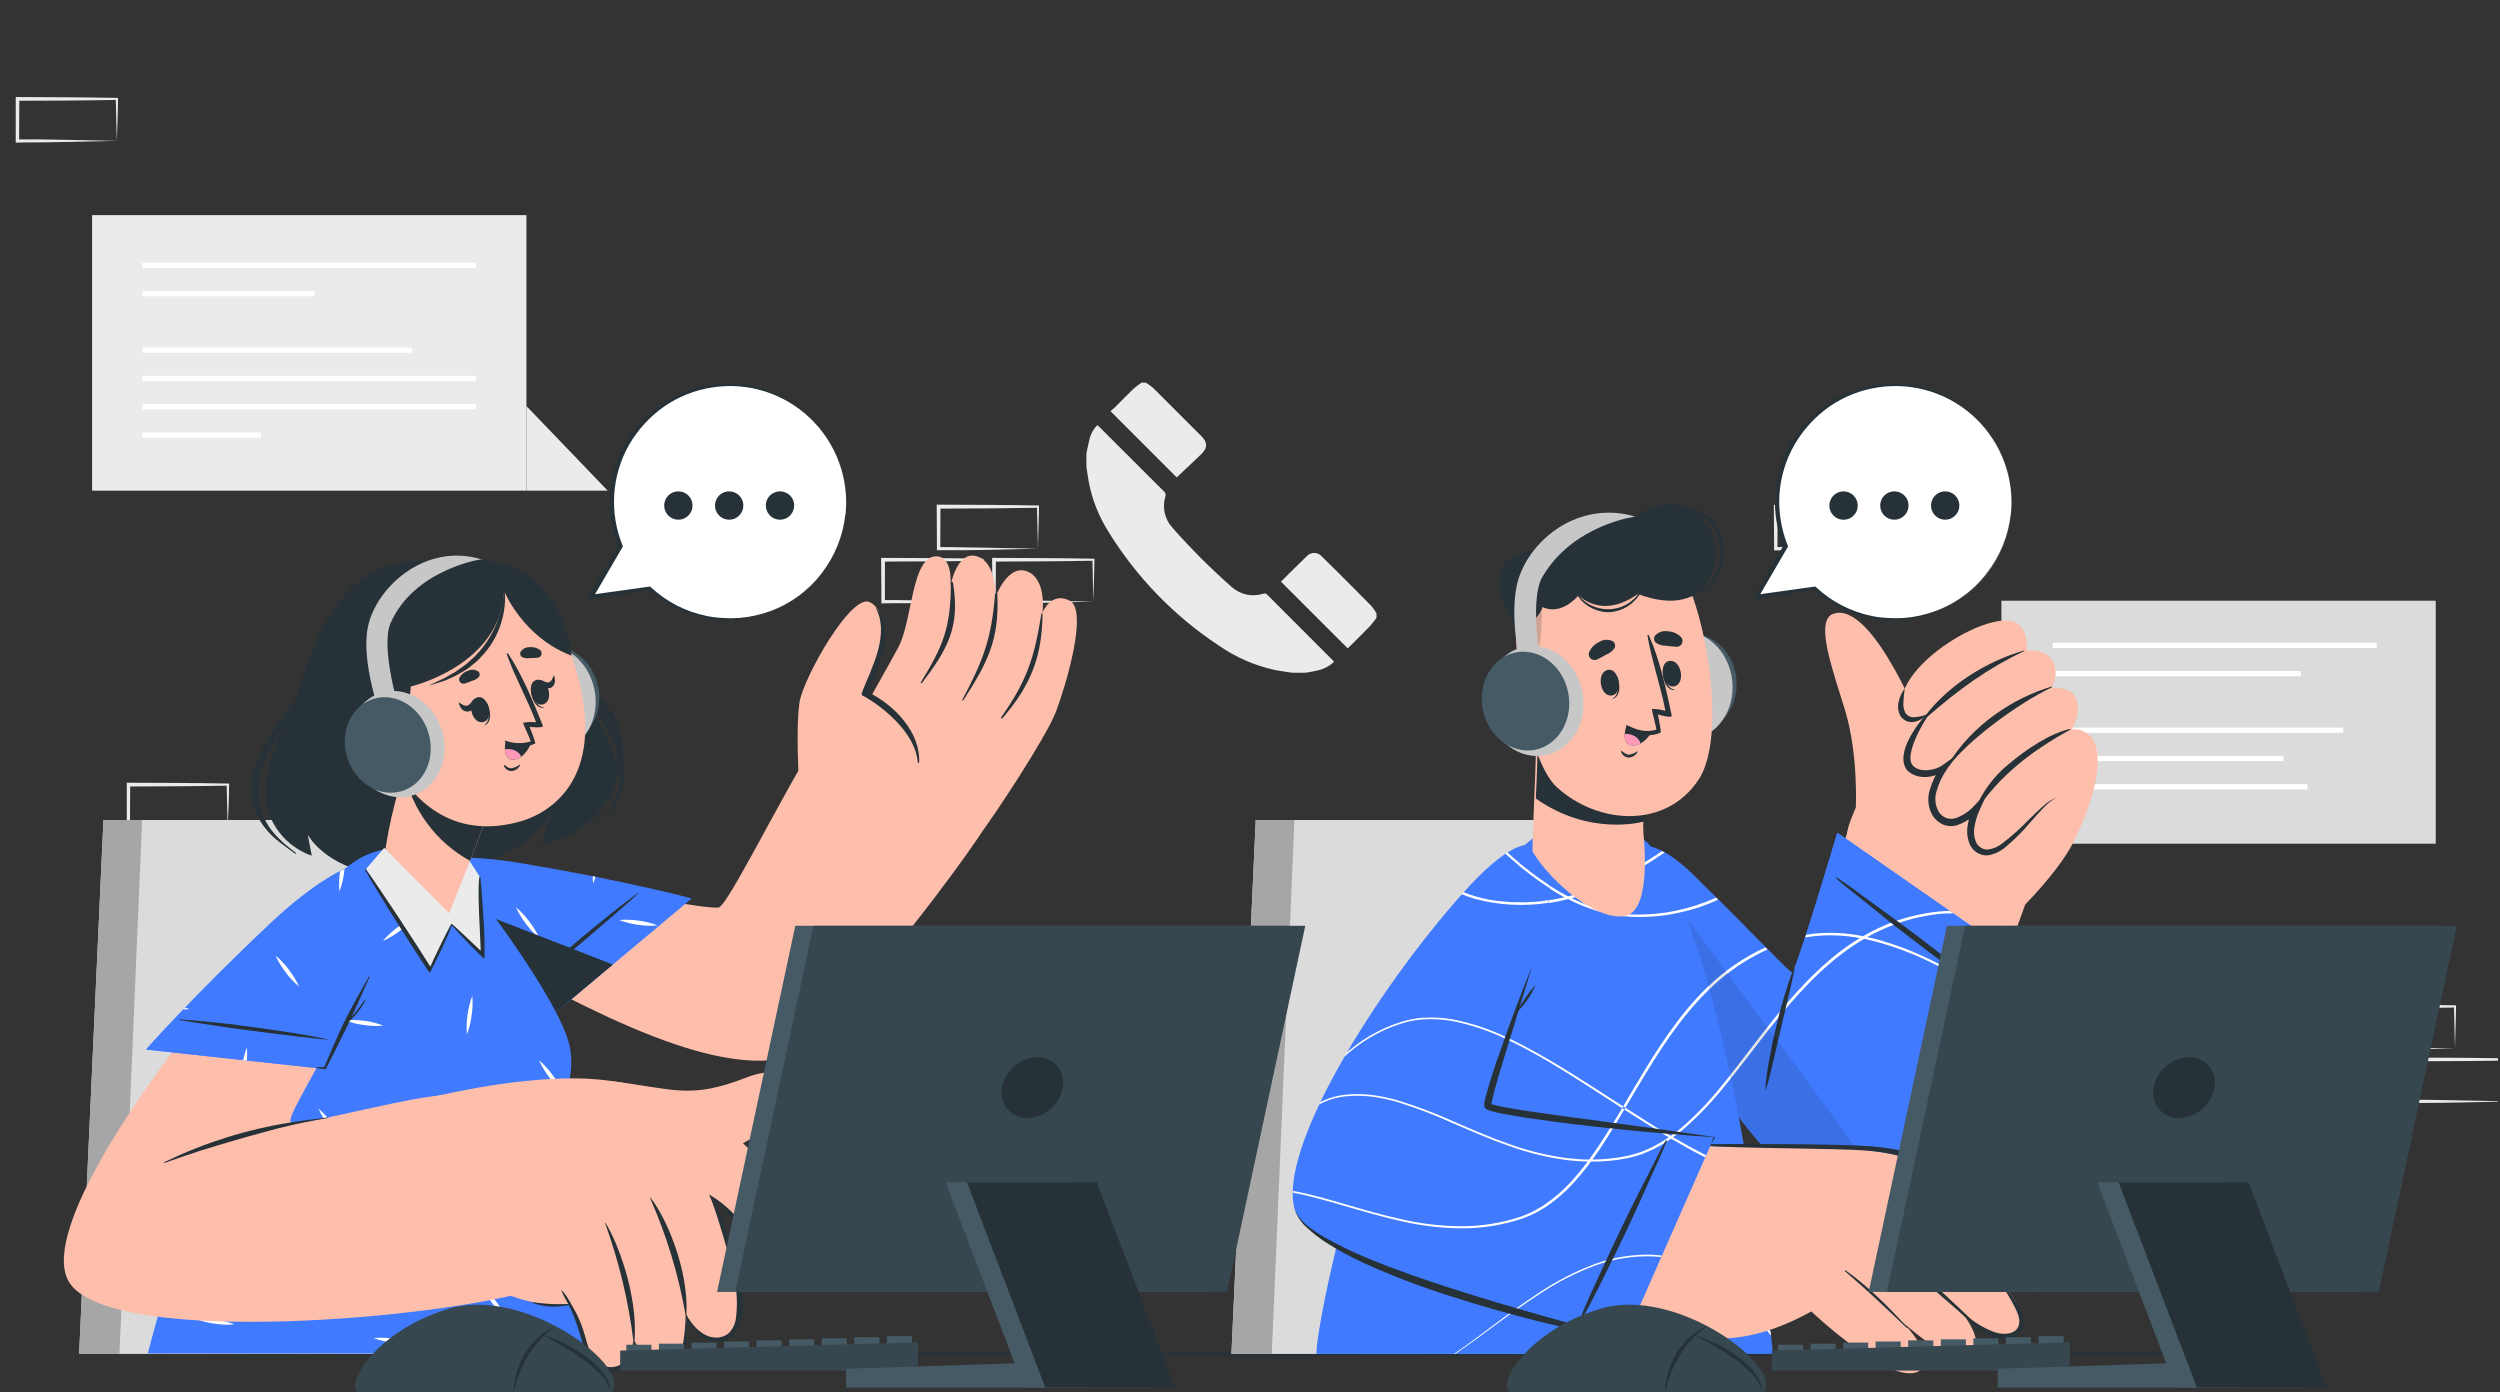 <svg width="474" height="264" viewBox="0 0 474 264" fill="none" xmlns="http://www.w3.org/2000/svg">
<rect x="0" y="0" width="474" height="264" fill="#333333" stroke="none"/>
<g clip-path="url(#clip0_723_687)">
<path d="M465.467 198.789L456.132 198.988L451.393 199.066C449.806 199.102 448.212 199.066 446.625 199.109H446.312V198.789L446.27 190.805V190.449H446.625L456.046 190.492C459.191 190.492 462.329 190.57 465.467 190.606H465.666V190.805C465.666 192.157 465.61 193.502 465.574 194.833L465.467 198.789ZM465.467 198.789L465.368 194.769C465.332 193.445 465.289 192.136 465.275 190.827L465.467 191.026C462.329 191.061 459.191 191.14 456.046 191.14L446.625 191.182L446.981 190.827V198.789L446.661 198.476C448.212 198.476 449.763 198.476 451.322 198.511L455.954 198.632L465.467 198.789Z" fill="#EBEBEB"/>
<path d="M454.956 208.829L445.62 209.028L440.874 209.106C439.295 209.106 437.701 209.106 436.114 209.149H435.801V208.829V200.867V200.511H436.157L445.578 200.561C448.715 200.561 451.861 200.639 454.998 200.675H455.198V200.867C455.198 202.219 455.141 203.563 455.105 204.894L454.956 208.829ZM454.956 208.829L454.856 204.809C454.821 203.485 454.778 202.176 454.764 200.867L454.956 201.066C451.818 201.101 448.673 201.18 445.535 201.18L436.114 201.222L436.47 200.867V208.829L436.149 208.516C437.701 208.516 439.252 208.516 440.81 208.551L445.485 208.637L454.956 208.829Z" fill="#EBEBEB"/>
<path d="M475.975 208.829L466.64 209.028L461.901 209.106C460.314 209.106 458.72 209.106 457.133 209.149H456.82V208.829L456.777 200.867V200.511H457.133L466.554 200.561C469.699 200.561 472.837 200.639 475.975 200.674H476.174V200.867C476.174 202.218 476.11 203.563 476.082 204.894L475.975 208.829ZM475.975 208.829L475.875 204.809C475.875 203.485 475.797 202.176 475.783 200.867L475.975 201.066C472.837 201.101 469.699 201.18 466.554 201.18L457.133 201.222L457.489 200.867V208.829L457.169 208.516C458.727 208.516 460.271 208.516 461.829 208.551L466.511 208.637L475.975 208.829Z" fill="#EBEBEB"/>
<path d="M196.797 104.045L187.462 104.245L182.723 104.323C181.136 104.323 179.542 104.323 177.955 104.323H177.642V104.003L177.6 96.04V95.685H177.955L187.376 95.727C190.521 95.727 193.659 95.805 196.797 95.841H196.997V96.033C196.997 97.385 196.933 98.723 196.897 100.054L196.797 104.045ZM196.797 104.045L196.698 100.018C196.698 98.694 196.619 97.385 196.605 96.083L196.797 96.275C193.659 96.275 190.521 96.389 187.376 96.389L177.955 96.439L178.311 96.083L178.276 104.045L177.955 103.725C179.507 103.725 181.058 103.725 182.616 103.768L187.298 103.846L196.797 104.045Z" fill="#EBEBEB"/>
<path d="M186.274 114.086L176.939 114.285L172.193 114.363C170.613 114.363 169.019 114.363 167.433 114.399H167.119V114.078L167.062 106.13V105.775H167.418L176.839 105.817C179.977 105.817 183.122 105.896 186.26 105.931H186.459V106.13C186.459 107.482 186.403 108.82 186.367 110.151L186.274 114.086ZM186.274 114.086L186.175 110.058C186.139 108.735 186.097 107.425 186.082 106.123L186.274 106.315C183.136 106.351 179.991 106.429 176.853 106.429L167.433 106.479L167.788 106.123L167.774 114.086L167.454 113.765C169.005 113.765 170.556 113.765 172.115 113.808L176.789 113.886L186.274 114.086Z" fill="#EBEBEB"/>
<path d="M207.307 114.085L197.972 114.285L193.233 114.363C191.646 114.363 190.059 114.363 188.465 114.399H188.152V114.078L188.109 106.13V105.775H188.465L197.886 105.817C201.031 105.817 204.169 105.896 207.307 105.931H207.506V106.13C207.506 107.482 207.442 108.82 207.414 110.151L207.307 114.085ZM207.307 114.085L207.207 110.058C207.207 108.735 207.129 107.425 207.115 106.123L207.307 106.315C204.169 106.351 201.031 106.429 197.886 106.429L188.465 106.479L188.821 106.123L188.785 114.085L188.465 113.765C190.023 113.765 191.568 113.765 193.126 113.808L197.808 113.886L207.307 114.085Z" fill="#EBEBEB"/>
<path d="M43.166 156.729L33.83 156.928L29.084 157.006C27.504 157.006 25.91 157.006 24.324 157.042H24.039V156.722V148.76V148.404H24.395L33.816 148.447C36.954 148.447 40.099 148.525 43.237 148.56H43.436V148.752C43.436 150.104 43.379 151.442 43.343 152.773L43.166 156.729ZM43.166 156.729L43.066 152.702C43.066 151.378 42.988 150.069 42.974 148.767L43.166 148.959C40.028 148.994 36.883 149.073 33.745 149.073L24.324 149.122L24.68 148.767L24.644 156.729L24.324 156.409C25.875 156.409 27.426 156.409 28.984 156.451L33.659 156.53L43.166 156.729Z" fill="#EBEBEB"/>
<path d="M355.524 104.038L346.188 104.238L341.449 104.316C339.863 104.352 338.269 104.316 336.682 104.352H336.369V104.031L336.326 96.069V95.713H336.682L346.103 95.756C349.248 95.756 352.386 95.841 355.524 95.877H355.723V96.069C355.723 97.421 355.666 98.766 355.631 100.089L355.524 104.038ZM355.524 104.038L355.424 100.018C355.389 98.688 355.346 97.378 355.332 96.076L355.524 96.268C352.386 96.304 349.248 96.382 346.103 96.389L336.682 96.432L337.038 96.076L337.002 104.038L336.682 103.718C338.233 103.718 339.784 103.718 341.343 103.761L346.025 103.839L355.524 104.038Z" fill="#EBEBEB"/>
<path d="M22.146 26.714L12.804 26.913L8.065 26.991C6.485 26.991 4.891 26.991 3.305 27.034H2.984V26.714V18.752V18.396H3.347L12.768 18.446C15.906 18.446 19.044 18.524 22.189 18.559H22.381V18.752C22.381 20.104 22.317 21.448 22.289 22.779L22.146 26.714ZM22.146 26.714L22.04 22.694C22.04 21.363 21.962 20.054 21.947 18.752L22.146 18.944C19.001 18.986 15.864 19.058 12.726 19.065L3.305 19.107L3.66 18.752L3.618 26.714L3.305 26.436C4.856 26.436 6.4 26.436 7.958 26.436L12.64 26.515L22.146 26.714Z" fill="#EBEBEB"/>
<path d="M252.933 125.477C252.06 126.302 250.976 126.871 249.802 127.121C249.09 127.306 248.3 127.413 247.546 127.548H244.97C243.91 127.384 242.836 127.256 241.804 127.05C237.948 126.222 234.296 124.636 231.06 122.382C222.537 116.748 215.356 109.31 210.026 100.594C208.239 97.718 207.008 94.532 206.397 91.202C206.241 90.327 206.12 89.444 205.984 88.562V85.986C206.198 84.997 206.369 83.994 206.632 83.019C206.891 82.104 207.381 81.271 208.055 80.6C208.183 80.713 208.297 80.806 208.411 80.92C212.509 85.014 216.61 89.107 220.714 93.201C220.846 93.312 220.941 93.461 220.985 93.628C221.028 93.796 221.018 93.972 220.955 94.133C220.644 95.148 220.602 96.226 220.834 97.262C221.066 98.297 221.564 99.255 222.279 100.039C225.779 104.015 229.527 107.765 233.5 111.268C234.292 111.987 235.258 112.487 236.303 112.717C237.348 112.948 238.434 112.902 239.456 112.584C239.755 112.506 239.968 112.456 240.224 112.712C244.413 116.924 248.611 121.127 252.819 125.321C252.84 125.342 252.869 125.406 252.933 125.477Z" fill="#EBEBEB"/>
<path d="M260.987 116.277V117.131C260.616 117.666 260.215 118.179 259.785 118.668C258.518 119.984 257.209 121.258 255.921 122.546L255.523 122.923L242.871 110.279C244.529 108.642 246.18 106.97 247.888 105.34C248.073 105.169 248.29 105.036 248.528 104.95C248.765 104.863 249.017 104.826 249.27 104.839C249.522 104.852 249.769 104.916 249.996 105.027C250.223 105.137 250.425 105.292 250.591 105.483C251.545 106.408 252.47 107.354 253.438 108.286C255.636 110.492 257.849 112.684 260.027 114.904C260.382 115.336 260.704 115.795 260.987 116.277Z" fill="#EBEBEB"/>
<path d="M227.822 86.05C226.257 87.566 224.656 89.046 223.105 90.512L210.553 77.967C210.83 77.718 211.15 77.455 211.442 77.17C212.595 76.024 213.726 74.85 214.9 73.726C215.377 73.308 215.879 72.918 216.402 72.559H217.263C217.742 72.854 218.199 73.184 218.629 73.548C221.703 76.594 224.765 79.653 227.815 82.727C228.968 83.88 228.968 84.919 227.822 86.05Z" fill="#EBEBEB"/>
<path d="M17.465 93.031H99.813V40.788H17.465V93.031Z" fill="#EBEBEB"/>
<path d="M115.218 93.031H99.812V76.985L115.218 93.031Z" fill="#EBEBEB"/>
<path d="M90.278 49.818H26.992V50.814H90.278V49.818Z" fill="white"/>
<path d="M59.702 55.183H26.992V56.179H59.702V55.183Z" fill="white"/>
<path d="M78.167 65.906H26.992V66.902H78.167V65.906Z" fill="white"/>
<path d="M90.278 71.264H26.992V72.26H90.278V71.264Z" fill="white"/>
<path d="M90.278 76.622H26.992V77.618H90.278V76.622Z" fill="white"/>
<path d="M49.477 81.987H26.992V82.984H49.477V81.987Z" fill="white"/>
<path d="M461.815 113.894H379.467V159.967H461.815V113.894Z" fill="#DBDBDB"/>
<path d="M364.062 159.974H379.468V143.928L364.062 159.974Z" fill="#DBDBDB"/>
<path d="M444.283 137.951H389.188V138.947H444.283V137.951Z" fill="white"/>
<path d="M432.955 143.316H389.188V144.312H432.955V143.316Z" fill="white"/>
<path d="M436.257 127.228H389.188V128.224H436.257V127.228Z" fill="white"/>
<path d="M450.644 121.87H389.188V122.866H450.644V121.87Z" fill="white"/>
<path d="M437.495 148.674H389.188V149.67H437.495V148.674Z" fill="white"/>
<path d="M12.525 256.716L69.307 256.546L126.082 256.482L239.639 256.368L353.196 256.482L409.971 256.546L466.753 256.716L409.971 256.894L353.196 256.958L239.639 257.072L126.082 256.958L69.307 256.894L12.525 256.716Z" fill="#263238"/>
<path d="M233.477 256.702H320.756L303.358 155.469H238.087L233.477 256.702Z" fill="#DBDBDB"/>
<path d="M233.477 256.702H241.133L245.424 155.469H238.087L233.477 256.702Z" fill="#A6A6A6"/>
<path d="M309.313 175.314C319.19 197.373 343.055 233.982 353.735 224.91C369.71 211.347 380.525 181.348 384.795 169.216C387.193 162.421 352.576 151.05 350.455 157.22C347.438 165.986 342.706 184.308 339.967 186.906C338.544 188.265 327.202 172.347 318.62 164.798C306.232 153.918 306.161 168.27 309.313 175.314Z" fill="#FDBEAB"/>
<path d="M393.44 159.006C390.359 165.936 378.497 177.656 374.555 179.385C370.613 181.114 349.793 162.307 350.227 157.881C350.661 153.456 363.085 130.273 369.966 126.715C376.847 123.158 396.635 151.819 393.44 159.006Z" fill="#FDBEAB"/>
<path d="M351.858 153.014C351.858 153.014 352.356 143.152 349.865 134.813C347.773 127.804 343.881 117.636 347.602 116.369C355.259 113.772 364.964 139.139 364.964 139.139C364.964 139.139 367.455 151.022 360.104 154.267C355.494 156.302 351.858 153.014 351.858 153.014Z" fill="#FDBEAB"/>
<path d="M360.49 134.308C360.988 138.299 365.407 135.425 365.407 135.425C365.407 135.425 360.049 141.117 362.155 145.009C364.204 148.774 369.413 145.109 369.79 144.853C369.505 145.159 364.724 150.495 367.25 154.21C369.875 158.066 374.472 153.498 374.771 153.199C374.593 153.562 372.358 158.479 374.92 160.87C379.317 164.961 385.38 152.552 390.048 151.164C390.048 151.164 393.307 158.799 393.442 158.991C393.442 158.991 399.454 147.293 397.234 141.103C396.923 140.199 396.313 139.427 395.505 138.916C394.696 138.405 393.738 138.185 392.787 138.292C392.787 138.292 395.142 134.735 393.25 131.746C392.268 130.216 388.98 130.415 388.98 130.415C388.98 130.415 390.745 127.491 388.895 124.944C387.422 122.901 384.327 123.421 384.327 123.421C384.327 123.421 384.718 119.82 382.541 118.227C378.115 115.01 359.415 125.762 360.49 134.308Z" fill="#FDBEAB"/>
<path d="M383.793 123.442C383.857 123.407 383.793 123.314 383.757 123.335C376.741 125.37 369.661 129.739 365.15 135.553C365 135.745 365.242 136.065 365.449 135.887C371.276 130.8 376.791 126.765 383.793 123.442Z" fill="#263238"/>
<path d="M389.022 130.323C389.1 130.287 389.022 130.159 388.958 130.181C381.735 132.315 373.901 137.481 369.482 144.775C369.333 145.024 369.447 145.401 369.646 145.13C372.948 140.519 382.703 133.29 389.022 130.323Z" fill="#263238"/>
<path d="M374.635 153.804C379.139 146.973 385.379 142.27 392.488 138.364C392.573 138.314 392.488 138.193 392.409 138.214C388.41 139.175 384.141 142.135 381.024 144.725C378.075 147.068 375.793 150.145 374.407 153.648C374.343 153.804 374.542 153.961 374.635 153.804Z" fill="#263238"/>
<path d="M365.264 135.418C365.086 135.645 365.62 135.653 365.449 135.887C364.737 136.869 360.931 143.167 362.674 145.138C364.097 146.71 367.15 145.913 368.217 145.138L370.885 143.209L369.049 145.977C368.223 147.19 367.598 148.528 367.199 149.941C366.978 150.584 366.896 151.266 366.959 151.943C367.022 152.62 367.227 153.277 367.562 153.868C367.876 154.417 368.37 154.84 368.96 155.067C369.549 155.294 370.199 155.31 370.8 155.114C372.138 154.653 373.336 153.857 374.279 152.801L376.983 149.955L375.361 153.513C374.907 154.497 374.58 155.534 374.386 156.601C374.169 157.603 374.25 158.647 374.621 159.603C374.804 160.024 375.101 160.386 375.478 160.649C375.855 160.911 376.297 161.064 376.756 161.091C377.795 160.985 378.782 160.585 379.602 159.938C381.398 158.565 383.085 157.054 384.647 155.419C385.465 154.623 386.283 153.819 387.144 153.05C387.953 152.241 388.923 151.611 389.99 151.2C388.976 151.714 388.071 152.422 387.329 153.285C386.539 154.103 385.785 154.957 385.031 155.818C383.549 157.595 381.905 159.232 380.121 160.706C379.165 161.518 377.993 162.035 376.748 162.193C376.062 162.2 375.389 162.008 374.81 161.641C374.23 161.273 373.769 160.746 373.482 160.123C372.984 158.949 372.848 157.653 373.091 156.401C373.282 155.211 373.629 154.051 374.123 152.95L375.204 153.662C374.108 154.927 372.7 155.884 371.12 156.437C370.235 156.72 369.278 156.685 368.416 156.337C367.583 155.972 366.879 155.365 366.395 154.594C365.972 153.843 365.712 153.011 365.633 152.152C365.555 151.294 365.659 150.428 365.94 149.613C366.394 148.067 367.104 146.607 368.039 145.294L368.872 146.105C367.448 147.03 364.147 148.297 361.664 146.141C358.917 142.804 364.218 136.499 365.264 135.418Z" fill="#263238"/>
<path d="M365.405 135.425C364.636 135.732 363.825 135.921 363 135.987C362.669 136.021 362.334 135.966 362.031 135.827C361.728 135.688 361.468 135.471 361.278 135.197C360.943 134.539 360.807 133.797 360.887 133.062C360.929 132.251 361.015 131.405 361.143 130.529C360.601 131.244 360.218 132.067 360.019 132.941C359.882 133.414 359.84 133.908 359.894 134.397C359.949 134.885 360.1 135.358 360.339 135.788C360.65 136.234 361.089 136.577 361.598 136.77C362.088 136.93 362.613 136.949 363.114 136.827C364.006 136.612 364.808 136.122 365.405 135.425Z" fill="#263238"/>
<path d="M348.349 157.881L384.382 182.978C384.382 182.978 362.858 227.571 349.559 227.45C336.26 227.329 317.048 193.929 310.423 179.491C303.799 165.054 307.748 152.822 321.154 165.972C334.559 179.121 339.362 184.543 339.796 184.365C340.608 184.038 348.349 157.881 348.349 157.881Z" fill="#407BFF"/>
<path d="M384.384 182.978C384.384 182.978 369.442 213.902 356.783 224.177C354.243 226.24 351.802 227.471 349.561 227.443C336.262 227.329 317.05 193.922 310.39 179.491C306.27 170.554 306.234 162.464 309.977 160.721C312.29 159.646 316.025 160.97 321.127 165.993C334.647 179.235 339.329 184.558 339.77 184.38C340.609 184.038 348.358 157.889 348.358 157.889L384.384 182.978Z" fill="#407BFF"/>
<path d="M362.083 218.911C361.641 219.424 361.193 219.922 360.745 220.406C356.69 222.959 352.141 224.625 347.396 225.294C346.087 225.439 344.77 225.491 343.454 225.451L342.636 224.938C344.207 225.033 345.783 224.993 347.346 224.817C349.219 224.613 351.06 224.188 352.832 223.551L354.177 223.11L355.479 222.562C355.913 222.377 356.362 222.22 356.782 222.007L358.041 221.366C359.442 220.64 360.792 219.82 362.083 218.911ZM334.745 179.627C330.633 181.497 326.883 184.076 323.666 187.247C321.579 189.303 319.65 191.513 317.895 193.858C317.981 194.014 318.073 194.178 318.173 194.334C319.949 191.95 321.907 189.707 324.029 187.624C326.725 184.976 329.796 182.739 333.144 180.986L334.403 180.345C334.634 180.228 334.872 180.123 335.115 180.032L334.745 179.627ZM365.868 181.896C362.451 180.224 358.875 178.896 355.195 177.933C354.811 177.841 354.426 177.748 354.035 177.67C353.786 177.613 353.53 177.556 353.281 177.513C350.17 176.861 346.978 176.698 343.817 177.029C343.354 177.093 342.899 177.165 342.437 177.25C342.387 177.414 342.33 177.584 342.28 177.741C342.807 177.648 343.34 177.57 343.874 177.506C346.808 177.196 349.771 177.318 352.669 177.869L353.444 178.011C353.992 178.125 354.54 178.246 355.088 178.381C358.738 179.322 362.284 180.623 365.676 182.266C370.756 184.759 375.684 187.55 380.434 190.627C380.505 190.506 380.569 190.385 380.626 190.271C375.877 187.189 370.95 184.392 365.868 181.896ZM369.604 172.689C363.835 172.927 358.214 174.584 353.238 177.513L352.626 177.869C351.37 178.622 350.156 179.444 348.99 180.331C342.892 184.97 338.025 190.933 333.393 196.931C331.073 199.941 328.796 202.973 326.391 205.904C326.22 206.118 326.042 206.324 325.865 206.537L326.135 206.929C326.341 206.687 326.548 206.445 326.747 206.217C329.166 203.279 331.45 200.247 333.777 197.245C338.409 191.268 343.269 185.347 349.303 180.772C350.611 179.775 351.98 178.86 353.402 178.033C353.594 177.912 353.793 177.798 353.992 177.691C355.649 176.761 357.377 175.962 359.158 175.3L360.489 174.816C360.93 174.66 361.392 174.553 361.848 174.418L363.207 174.041L364.63 173.763C366.467 173.349 368.347 173.153 370.23 173.18H370.315L369.604 172.689ZM325.381 170.206C322.895 171.31 320.297 172.143 317.632 172.689L316.244 172.959C315.782 173.045 315.312 173.073 314.821 173.137L313.398 173.301L311.975 173.358C310.676 173.448 309.371 173.424 308.076 173.287L308.204 173.756C314.218 174.195 320.247 173.109 325.729 170.597C325.651 170.462 325.516 170.334 325.381 170.206ZM315.12 161.368C312.6 163.08 309.987 164.65 307.293 166.071C307.293 166.264 307.293 166.456 307.293 166.655C310.168 165.151 312.948 163.474 315.618 161.631C315.447 161.539 315.284 161.446 315.12 161.368Z" fill="white"/>
<path d="M375.866 187.162C374.912 186.372 373.952 185.604 372.984 184.835C371.02 183.284 369.056 181.74 367.092 180.203C363.179 177.15 359.18 174.205 355.152 171.309C352.868 169.658 350.62 167.922 348.265 166.378C348.253 166.369 348.241 166.363 348.227 166.36C348.213 166.356 348.199 166.355 348.185 166.357C348.172 166.359 348.158 166.364 348.146 166.371C348.134 166.378 348.124 166.388 348.115 166.399C348.107 166.41 348.101 166.423 348.097 166.436C348.094 166.45 348.093 166.464 348.095 166.478C348.097 166.492 348.101 166.505 348.109 166.517C348.116 166.529 348.125 166.54 348.136 166.548C350.008 168.199 352.014 169.708 353.957 171.28C355.899 172.853 357.828 174.432 359.799 175.969C363.717 179.015 367.683 182.001 371.696 184.928C372.813 185.753 373.916 186.621 375.076 187.397C375.666 187.795 376.229 188.236 376.826 188.621C377.424 189.005 378.064 189.332 378.648 189.766C378.661 189.774 378.677 189.776 378.692 189.774C378.707 189.771 378.72 189.762 378.73 189.75C378.739 189.738 378.744 189.723 378.744 189.708C378.743 189.692 378.737 189.678 378.726 189.667C377.751 188.848 376.841 187.959 375.866 187.162Z" fill="#263238"/>
<path d="M340.075 183.568C338.7 187.286 337.568 191.089 336.688 194.953C336.218 196.86 335.848 198.789 335.485 200.71C335.101 202.619 334.844 204.551 334.717 206.495C334.717 206.566 334.824 206.566 334.838 206.495C335.435 204.638 335.877 202.702 336.304 200.802C336.731 198.902 337.214 196.988 337.641 195.11C338.502 191.282 339.513 187.489 340.26 183.64C340.264 183.627 340.267 183.614 340.266 183.601C340.266 183.588 340.263 183.576 340.258 183.564C340.253 183.552 340.245 183.541 340.236 183.532C340.226 183.523 340.215 183.516 340.203 183.511C340.191 183.507 340.178 183.505 340.165 183.505C340.152 183.505 340.139 183.508 340.127 183.513C340.115 183.519 340.104 183.526 340.095 183.536C340.086 183.545 340.079 183.556 340.075 183.568Z" fill="#263238"/>
<path opacity="0.1" d="M356.783 224.177C354.243 226.24 351.802 227.471 349.561 227.443C336.262 227.329 317.05 193.922 310.39 179.491C306.27 170.554 306.234 162.464 309.977 160.72L356.783 224.177Z" fill="black"/>
<path d="M336.154 256.702H249.651C248.697 254.951 262.871 179.185 292.045 157.846C298.52 153.114 310.005 156.159 313.192 160.763C329.245 183.896 336.154 256.702 336.154 256.702Z" fill="#407BFF"/>
<path d="M331.656 223.067C329.497 222.302 327.38 221.421 325.316 220.427C322.42 219.04 319.624 217.503 316.842 215.88L316.436 215.638C313.59 213.952 310.744 212.166 307.954 210.366L307.556 210.11L305.663 208.886C299.259 204.78 292.955 200.553 286.117 197.266C282.737 195.576 279.148 194.341 275.443 193.594C273.584 193.263 271.692 193.158 269.808 193.281C269.338 193.281 268.876 193.381 268.385 193.445C268.065 193.509 267.744 193.552 267.417 193.616C267.467 193.502 267.51 193.395 267.567 193.281C267.823 193.231 268.086 193.189 268.342 193.132C268.812 193.075 269.289 193.004 269.765 192.968C271.668 192.84 273.579 192.943 275.458 193.274C279.201 194.015 282.829 195.252 286.245 196.953C293.118 200.24 299.466 204.467 305.855 208.558L307.734 209.761L308.139 210.017C310.986 211.846 313.832 213.66 316.785 215.375L317.19 215.617C319.894 217.189 322.648 218.684 325.48 220.029C327.458 220.975 329.484 221.818 331.549 222.555L331.656 223.067ZM323.957 186.941L323.665 187.219C318.179 192.563 314.081 199.08 310.217 205.598C309.401 206.988 308.581 208.376 307.755 209.761C307.691 209.882 307.627 209.996 307.556 210.11C306.51 211.874 305.457 213.632 304.361 215.361C303.4 216.884 302.397 218.385 301.33 219.836C301.23 219.972 301.138 220.107 301.038 220.235C299.958 221.694 298.794 223.088 297.551 224.412C296.257 225.786 294.826 227.025 293.282 228.112L292.706 228.517C292.514 228.653 292.3 228.759 292.101 228.88L290.884 229.592C290.046 230.015 289.18 230.383 288.294 230.695C284.705 231.887 280.947 232.495 277.165 232.495C273.397 232.48 269.641 232.053 265.966 231.221C262.408 230.467 258.957 229.457 255.477 228.446C255.477 228.56 255.42 228.674 255.385 228.781C258.857 229.798 262.344 230.823 265.887 231.584C269.607 232.433 273.408 232.872 277.222 232.893C281.047 232.895 284.847 232.285 288.479 231.086C289.386 230.774 290.27 230.401 291.126 229.969L292.371 229.257C292.582 229.145 292.786 229.022 292.983 228.887L293.574 228.475C295.141 227.377 296.593 226.123 297.907 224.732C299.232 223.314 300.472 221.82 301.622 220.256C301.728 220.121 301.821 219.993 301.913 219.858C302.924 218.477 303.877 217.061 304.759 215.624C305.862 213.895 306.894 212.137 307.961 210.38L308.168 210.031L310.637 205.862C314.508 199.351 318.606 192.89 324.035 187.61L324.128 187.525C324.064 187.318 324.007 187.126 323.957 186.941ZM328.063 203.841C327.515 204.552 326.96 205.221 326.398 205.904C324.042 208.866 321.409 211.596 318.535 214.059C317.966 214.507 317.397 214.955 316.806 215.375L316.436 215.638C315.612 216.219 314.749 216.743 313.853 217.204L313.234 217.538C313.028 217.652 312.8 217.73 312.587 217.83L311.292 218.385C310.409 218.704 309.505 218.963 308.588 219.16C306.382 219.633 304.133 219.871 301.878 219.872H301.33C299.992 219.872 298.654 219.765 297.324 219.623C293.569 219.15 289.877 218.265 286.316 216.983C282.758 215.752 279.25 214.237 275.764 212.714C272.293 211.144 268.729 209.792 265.09 208.665C264.016 208.359 262.956 208.089 261.817 207.889L261.71 208.195C262.82 208.402 263.923 208.665 264.998 208.978C268.615 210.108 272.158 211.463 275.607 213.034C279.094 214.535 282.58 216.058 286.174 217.303C289.766 218.596 293.488 219.493 297.274 219.979C298.526 220.121 299.779 220.214 301.031 220.235C301.216 220.235 301.394 220.235 301.579 220.235C303.968 220.274 306.354 220.049 308.694 219.566C309.63 219.359 310.552 219.096 311.455 218.776L312.779 218.207C312.999 218.107 313.22 218.029 313.433 217.915L314.067 217.574C315.038 217.078 315.971 216.51 316.856 215.873L317.226 215.61C317.767 215.218 318.3 214.806 318.827 214.386C321.73 211.914 324.389 209.169 326.768 206.189C327.242 205.605 327.717 205.015 328.191 204.417C328.148 204.232 328.106 204.033 328.063 203.841ZM319.126 172.354C318.628 172.475 318.13 172.589 317.631 172.689L316.244 172.959C315.781 173.045 315.312 173.073 314.821 173.137L313.398 173.301L311.975 173.358C310.096 173.479 308.209 173.379 306.353 173.059C303.442 172.556 300.622 171.623 297.985 170.291L297.274 169.942C296.776 169.686 296.285 169.416 295.801 169.138C292.544 167.226 289.487 164.99 286.679 162.464L286.366 162.777C289.201 165.33 292.283 167.594 295.566 169.537C295.908 169.736 296.278 169.928 296.605 170.113L297.317 170.469C300.13 171.945 303.154 172.979 306.282 173.536C310.618 174.144 315.031 173.903 319.275 172.824C319.247 172.668 319.183 172.511 319.126 172.354ZM314.059 162.073C310.281 164.607 306.248 166.742 302.027 168.441C300.496 169.037 298.93 169.539 297.338 169.942L296.669 170.113C294.82 170.543 292.941 170.836 291.048 170.988L289.625 171.081C289.155 171.116 288.685 171.081 288.202 171.081H286.779L285.355 170.967C283.641 170.868 281.943 170.584 280.289 170.12C280.19 170.255 280.09 170.391 279.997 170.533C285.68 171.96 291.63 171.938 297.302 170.469L298.014 170.291C299.433 169.915 300.83 169.459 302.198 168.925C306.441 167.214 310.494 165.068 314.294 162.521L314.059 162.073ZM335.342 249.259C334.63 249.259 333.862 249.323 333.122 249.345H333.065L332.631 249.38C328.985 249.762 325.44 250.816 322.178 252.49C319.844 253.709 317.614 255.118 315.511 256.702H315.959C317.966 255.216 320.089 253.893 322.306 252.746C325.597 251.066 329.174 250.021 332.852 249.665H333.115H333.286C333.997 249.665 334.666 249.587 335.349 249.594C335.363 249.466 335.356 249.366 335.342 249.259ZM335.712 252.532C334.939 251.55 334.14 250.585 333.314 249.636C333.236 249.537 333.15 249.444 333.065 249.352L332.773 249.01C330.287 246.112 327.428 243.557 324.27 241.411C322.668 240.365 320.942 239.522 319.133 238.899C318.685 238.75 318.215 238.621 317.76 238.493C317.304 238.365 316.827 238.266 316.336 238.202C315.397 238.024 314.437 238.01 313.49 237.917C309.665 237.777 305.848 238.384 302.255 239.703C298.694 241.057 295.294 242.799 292.115 244.897C286.423 248.562 281.236 252.874 275.693 256.702H275.927C281.442 252.938 286.601 248.704 292.236 245.118C295.403 243.034 298.792 241.309 302.34 239.973C305.898 238.671 309.676 238.074 313.462 238.216C314.394 238.315 315.347 238.33 316.272 238.508C316.742 238.572 317.19 238.707 317.653 238.799C318.115 238.892 318.564 239.048 319.005 239.198C320.788 239.815 322.487 240.652 324.064 241.688C327.194 243.82 330.025 246.362 332.482 249.245C332.524 249.295 332.567 249.337 332.603 249.387L332.852 249.665C333.848 250.825 334.823 252.006 335.762 253.223C335.769 252.995 335.741 252.774 335.698 252.532H335.712Z" fill="white"/>
<path d="M280.56 167.132C262.949 187.503 239.211 223.487 248.91 231.442C264.856 244.52 311.427 252.077 322.114 253.344C326.725 253.899 335.961 223.757 332.88 219.858C329.799 215.958 280.56 213.205 280.225 210.181C280.033 208.466 287.511 193.552 292.321 175.258C297.85 154.167 285.519 161.389 280.56 167.132Z" fill="#FDBEAB"/>
<path d="M324.812 217.375C324.812 217.375 338.944 217.268 348.187 217.631C353.345 217.83 362.154 218.968 365.876 220.854C371.44 223.665 392.915 238.999 389.314 244.285C386.048 249.067 369.27 233.555 369.27 233.555C369.27 233.555 387.585 247.715 382.597 252.767C377.609 257.819 360.98 237.768 360.98 237.768C360.98 237.768 379.481 252.71 373.511 257.122C369 260.431 352.918 243.126 352.918 243.126C352.918 243.126 368.722 256.097 364.232 259.705C359.251 263.69 343.419 248.647 343.419 248.647C330.469 255.891 321.361 254.041 314.957 251.956C313.456 251.422 324.812 217.375 324.812 217.375Z" fill="#FDBEAB"/>
<path d="M363.248 228.254C365.461 229.841 367.71 231.428 369.773 233.235C371.837 235.042 373.836 236.857 375.729 238.821C380.361 243.631 382.51 247.359 382.346 247.146C378.618 242.03 371.331 235.562 369.268 233.783C367.204 232.004 365.233 230.133 363.177 228.361C363.127 228.283 363.198 228.219 363.248 228.254Z" fill="#263238"/>
<path d="M356.705 235.59C359.437 237.725 362.234 239.76 364.873 242.03C367.513 244.3 371.085 247.573 373.554 250.006C373.739 250.191 373.554 250.547 373.355 250.369C370.794 248.035 366.987 244.848 364.397 242.542C361.807 240.237 359.309 237.839 356.648 235.64C356.605 235.633 356.662 235.555 356.705 235.59Z" fill="#263238"/>
<path d="M349.929 240.87C354.277 243.937 358.055 247.801 361.67 251.679C361.855 251.871 361.67 251.899 361.442 251.714C357.607 248.05 354.618 245.146 349.822 241.041C349.765 240.955 349.858 240.806 349.929 240.87Z" fill="#263238"/>
<path d="M322.826 216.926C329.273 216.883 348.207 216.834 354.64 217.332C360.332 217.766 365.021 218.99 369.796 222.149C380.042 228.923 386.645 236.878 388.296 239.226C389.292 240.649 390.737 242.948 389.42 244.542C387.805 246.477 381.864 244.584 375.595 238.913C375.367 238.707 375.51 238.579 375.744 238.771C384.546 245.886 388.047 245.075 388.965 243.858C389.563 243.069 388.965 241.724 388.453 240.656C387.596 239.146 386.548 237.752 385.336 236.508C381.293 232.183 376.82 228.28 371.987 224.86C366.809 220.995 360.641 218.678 354.199 218.178C347.61 217.638 329.38 217.808 322.798 217.175C322.663 217.133 322.684 216.933 322.826 216.926Z" fill="#263238"/>
<path d="M383.642 249.921C383.279 248.163 382.012 246.555 381.009 245.104C379.79 243.277 378.391 241.577 376.832 240.03C376.768 239.966 376.647 240.03 376.711 240.13C378.039 241.682 379.272 243.312 380.404 245.011C381.006 245.946 381.553 246.915 382.041 247.914C382.503 248.875 383.051 249.985 382.809 251.081C382.354 253.173 379.693 253.123 378.12 252.561C377.101 252.177 376.12 251.701 375.189 251.138C373.92 250.329 372.716 249.423 371.588 248.427C371.496 248.341 371.239 248.377 371.339 248.469C373.687 250.704 378.134 255.35 381.763 253.649C382.46 253.342 383.028 252.802 383.37 252.122C383.713 251.442 383.809 250.664 383.642 249.921Z" fill="#263238"/>
<path d="M325.026 215.546L308.098 253.97C308.098 253.97 248.939 240.614 245.509 229.385C242.08 218.157 260.616 188.115 277.344 169.359C293.795 150.929 296.229 163.431 292.138 177.684C288.046 191.936 281.336 208.366 282.083 209.597C282.83 210.828 325.026 215.546 325.026 215.546Z" fill="#407BFF"/>
<path d="M285.888 196.782C285.845 196.889 285.81 197.002 285.767 197.109C282.481 195.493 278.998 194.311 275.407 193.594C273.548 193.263 271.656 193.157 269.771 193.281C269.302 193.281 268.839 193.381 268.348 193.445C267.857 193.509 267.423 193.587 266.968 193.715C266.043 193.914 265.168 194.27 264.264 194.548C260.777 195.874 257.579 197.86 254.843 200.397L255.291 199.621C257.901 197.317 260.904 195.502 264.157 194.263C265.068 193.978 265.957 193.616 266.897 193.416C267.359 193.288 267.836 193.231 268.32 193.132C268.804 193.032 269.266 193.004 269.743 192.968C271.646 192.84 273.557 192.943 275.435 193.274C279.057 193.984 282.571 195.163 285.888 196.782ZM317.196 215.617L316.791 215.375L315.169 214.414L314.187 214.3C314.898 214.749 315.674 215.204 316.421 215.638L316.826 215.88C318.961 217.125 321.096 218.321 323.287 219.438L323.458 219.046C321.352 217.958 319.267 216.812 317.196 215.617ZM305.648 213.261C305.221 213.973 304.787 214.685 304.346 215.361C303.385 216.883 302.382 218.385 301.315 219.836C301.215 219.971 301.122 220.107 301.023 220.235C299.943 221.694 298.779 223.088 297.536 224.412C296.241 225.785 294.811 227.025 293.267 228.112L292.691 228.517C292.498 228.652 292.285 228.759 292.086 228.88L290.869 229.592C290.03 230.015 289.165 230.383 288.279 230.695C284.69 231.887 280.932 232.494 277.15 232.495C273.386 232.479 269.636 232.052 265.965 231.221C262.257 230.431 258.621 229.357 254.971 228.297C251.734 227.357 248.475 226.411 245.145 225.792C245.145 225.906 245.145 226.02 245.145 226.126C248.439 226.745 251.662 227.699 254.886 228.631C258.529 229.698 262.179 230.766 265.901 231.584C269.62 232.432 273.421 232.871 277.236 232.893C281.06 232.895 284.861 232.285 288.492 231.086C289.399 230.774 290.283 230.401 291.139 229.969L292.385 229.257C292.595 229.145 292.799 229.021 292.997 228.887L293.587 228.475C295.155 227.377 296.607 226.123 297.92 224.732C299.245 223.314 300.485 221.819 301.635 220.256C301.742 220.121 301.834 219.993 301.927 219.858C302.937 218.477 303.89 217.061 304.773 215.624C305.257 214.87 305.726 214.101 306.196 213.34L305.648 213.261ZM317.687 214.685C317.396 214.912 317.097 215.14 316.791 215.353L316.421 215.617C315.597 216.198 314.734 216.721 313.838 217.182L313.219 217.517C313.013 217.63 312.785 217.709 312.571 217.808L311.276 218.363C310.393 218.682 309.49 218.941 308.572 219.139C306.367 219.611 304.118 219.85 301.862 219.85H301.315C299.977 219.85 298.639 219.744 297.309 219.601C293.553 219.129 289.862 218.243 286.301 216.962C282.743 215.731 279.235 214.215 275.748 212.692C272.278 211.122 268.714 209.77 265.075 208.644C261.425 207.598 257.533 207.028 253.754 207.768C252.552 208.01 251.389 208.415 250.296 208.971C250.225 209.113 250.154 209.263 250.09 209.405C251.259 208.781 252.513 208.331 253.811 208.067C257.526 207.356 261.368 207.911 264.983 208.957C268.6 210.087 272.143 211.441 275.592 213.012C279.079 214.514 282.565 216.037 286.158 217.282C289.754 218.582 293.481 219.487 297.273 219.979C298.525 220.121 299.778 220.213 301.03 220.235C301.215 220.235 301.393 220.235 301.578 220.235C303.967 220.273 306.353 220.049 308.693 219.566C309.629 219.359 310.551 219.095 311.454 218.776L312.778 218.207C312.998 218.107 313.219 218.029 313.432 217.915L314.066 217.574C315.037 217.078 315.97 216.51 316.855 215.873L317.225 215.61C317.595 215.339 317.936 215.055 318.335 214.77L317.687 214.685ZM286.706 162.428C286.4 162.158 286.102 161.894 285.803 161.617L285.418 161.866L286.415 162.755C288.731 164.83 291.205 166.721 293.815 168.412C293.815 168.234 293.815 168.057 293.815 167.886C291.317 166.254 288.946 164.437 286.721 162.449L286.706 162.428ZM291.033 170.967L289.61 171.059C289.14 171.095 288.67 171.059 288.186 171.059H286.763L285.34 170.945C283.459 170.833 281.596 170.503 279.79 169.963C279 169.729 278.218 169.458 277.449 169.145L277.278 169.337L277.115 169.522C277.944 169.87 278.792 170.172 279.655 170.426C284.162 171.629 288.868 171.891 293.48 171.194C293.48 171.017 293.53 170.846 293.559 170.668C292.769 170.824 291.908 170.924 291.047 170.988L291.033 170.967ZM313.489 237.895C309.662 237.762 305.846 238.376 302.254 239.703C298.693 241.057 295.293 242.798 292.114 244.897C290.335 246.05 288.599 247.26 286.884 248.505L287.162 248.583C288.827 247.38 290.513 246.221 292.242 245.118C295.409 243.034 298.798 241.308 302.346 239.973C305.904 238.671 309.682 238.074 313.468 238.216C313.959 238.265 314.45 238.294 314.941 238.337L315.076 238.038C314.571 237.995 314.03 237.967 313.503 237.917L313.489 237.895Z" fill="white"/>
<path d="M301.311 247.615C301.887 246.52 302.442 245.424 302.997 244.321C304.112 242.087 305.222 239.848 306.327 237.604C308.519 233.15 310.596 228.638 312.596 224.084C313.742 221.509 314.987 218.961 316.018 216.336C316.031 216.309 316.032 216.279 316.022 216.252C316.012 216.224 315.992 216.202 315.965 216.19C315.939 216.177 315.908 216.176 315.881 216.186C315.854 216.196 315.832 216.217 315.819 216.243C314.588 218.413 313.521 220.683 312.382 222.91C311.244 225.137 310.084 227.343 308.988 229.592C306.806 234.046 304.691 238.536 302.641 243.061C302.065 244.328 301.439 245.58 300.919 246.875C300.649 247.537 300.336 248.178 300.073 248.846C299.809 249.515 299.61 250.198 299.361 250.86C299.358 250.867 299.356 250.875 299.356 250.882C299.355 250.89 299.356 250.898 299.359 250.905C299.362 250.912 299.366 250.919 299.371 250.925C299.376 250.931 299.382 250.935 299.389 250.938C299.396 250.942 299.404 250.944 299.412 250.944C299.42 250.944 299.427 250.943 299.435 250.94C299.442 250.938 299.448 250.934 299.454 250.928C299.46 250.923 299.464 250.917 299.468 250.91C300.044 249.807 300.72 248.74 301.311 247.615Z" fill="#263238"/>
<path d="M309.372 251.33L308.183 254.019L308.148 254.105H308.034C302.434 253.066 296.87 251.821 291.341 250.433C285.812 249.046 280.326 247.473 274.897 245.723C269.448 244.001 264.105 241.962 258.894 239.618C256.279 238.441 253.754 237.076 251.337 235.533C250.132 234.747 248.992 233.864 247.929 232.893C246.833 231.954 245.993 230.752 245.488 229.4C246.118 230.669 247.036 231.774 248.171 232.623C249.294 233.486 250.486 234.255 251.736 234.921C254.207 236.295 256.759 237.519 259.378 238.586C264.608 240.756 269.98 242.606 275.381 244.342C280.781 246.078 286.232 247.694 291.697 249.245C297.161 250.796 302.647 252.333 308.141 253.806L307.998 253.877L309.372 251.33Z" fill="#263238"/>
<path d="M324.349 217.04L324.939 215.51L325.003 215.617C319.069 215.226 313.142 214.749 307.214 214.13C301.287 213.511 295.395 212.835 289.504 211.952C288.031 211.725 286.558 211.483 285.085 211.198C284.373 211.049 283.612 210.906 282.851 210.693C282.659 210.636 282.474 210.579 282.267 210.501C282.149 210.462 282.034 210.412 281.926 210.351C281.843 210.307 281.764 210.254 281.691 210.195C281.614 210.131 281.549 210.054 281.499 209.967C281.47 209.912 281.444 209.855 281.42 209.796C281.416 209.768 281.416 209.739 281.42 209.711C281.392 209.44 281.406 209.166 281.463 208.9C281.499 208.708 281.534 208.501 281.584 208.324C282.338 205.371 283.292 202.581 284.26 199.785C286.195 194.157 288.301 188.599 290.521 183.078C288.806 188.77 287.049 194.462 285.298 200.155C284.459 203.001 283.534 205.847 282.886 208.694C282.844 208.871 282.822 209.035 282.787 209.206C282.751 209.377 282.787 209.576 282.751 209.505C282.743 209.467 282.729 209.431 282.708 209.398C282.708 209.327 282.58 209.256 282.609 209.27C282.573 209.27 282.637 209.284 282.609 209.27L282.787 209.341L283.256 209.49C283.968 209.676 284.679 209.811 285.391 209.953C286.814 210.216 288.301 210.444 289.76 210.665C292.691 211.106 295.628 211.521 298.569 211.91L307.399 213.098C313.284 213.881 319.168 214.72 325.053 215.581H325.16L325.117 215.674L324.349 217.04Z" fill="#263238"/>
<path d="M291.154 186.721C290.737 187.725 290.21 188.679 289.582 189.567C288.992 190.475 288.273 191.293 287.447 191.993C287.988 191.047 288.564 190.15 289.176 189.261C289.77 188.365 290.432 187.516 291.154 186.721Z" fill="#263238"/>
<path d="M308.397 173.578C303.374 175.001 294.323 167.651 290.608 161.524C290.352 161.105 291.362 143.8 291.206 140.349C291.206 139.637 313.079 144.618 313.079 144.618C313.079 144.618 311.279 151.947 311.592 157.96C311.613 158.472 313.243 172.198 308.397 173.578Z" fill="#FDBEAB"/>
<path d="M291.191 151.397C301.431 158.627 311.407 155.852 311.826 155.723C311.995 152.056 312.502 148.411 313.342 144.837C313.342 144.837 291.426 139.856 291.462 140.567C291.59 142.183 291.412 146.85 291.191 151.397Z" fill="#263238"/>
<path d="M312.97 130.366C313.533 135.475 317.624 139.217 322.1 138.719C326.575 138.221 329.756 133.689 329.215 128.587C328.674 123.485 324.569 119.735 320.086 120.233C315.603 120.731 312.408 125.264 312.97 130.366Z" fill="#455A64"/>
<path d="M310.383 130.978C311.009 136.67 315.555 140.818 320.536 140.27C325.517 139.723 329.075 134.678 328.427 128.992C327.78 123.307 323.262 119.151 318.274 119.699C313.286 120.247 309.756 125.299 310.383 130.978Z" fill="#C7C7C7"/>
<path d="M288.173 114.349C285.782 122.019 289.703 144.234 295.132 149.215C303.009 156.437 315.973 157.198 322.121 147.72C328.084 138.527 322.463 109.674 316.386 105.141C307.442 98.453 291.702 103.028 288.173 114.349Z" fill="#FDBEAB"/>
<path d="M306.632 128.295C306.632 128.245 306.533 128.388 306.547 128.452C306.874 129.932 307.01 131.689 305.757 132.443C305.715 132.443 305.757 132.543 305.757 132.522C307.387 131.974 307.187 129.647 306.632 128.295Z" fill="#263238"/>
<path d="M305.002 126.993C302.568 127.27 303.301 132.123 305.557 131.867C307.813 131.611 307.044 126.765 305.002 126.993Z" fill="#263238"/>
<path d="M315.269 127.128C315.269 127.071 315.398 127.185 315.405 127.249C315.583 128.758 316.045 130.451 317.475 130.75C317.518 130.75 317.532 130.835 317.475 130.835C315.775 130.85 315.198 128.587 315.269 127.128Z" fill="#263238"/>
<path d="M316.374 125.342C318.765 124.794 319.683 129.611 317.47 130.124C315.257 130.636 314.353 125.819 316.374 125.342Z" fill="#263238"/>
<path d="M302.752 125.065C303.363 124.783 303.957 124.467 304.531 124.118C305.203 123.872 305.776 123.412 306.161 122.809C306.244 122.595 306.254 122.36 306.19 122.14C306.125 121.92 305.99 121.727 305.805 121.592C305.4 121.38 304.946 121.28 304.489 121.302C304.032 121.325 303.59 121.469 303.208 121.72C302.35 122.107 301.668 122.8 301.294 123.663C301.219 123.864 301.204 124.083 301.252 124.293C301.3 124.502 301.408 124.693 301.563 124.842C301.718 124.991 301.913 125.091 302.125 125.131C302.336 125.17 302.554 125.147 302.752 125.065Z" fill="#263238"/>
<path d="M317.91 122.631C317.238 122.598 316.568 122.529 315.903 122.425C315.189 122.452 314.486 122.241 313.904 121.827C313.744 121.661 313.644 121.446 313.619 121.217C313.595 120.988 313.647 120.757 313.768 120.56C314.066 120.213 314.451 119.95 314.884 119.798C315.316 119.647 315.781 119.613 316.23 119.699C317.17 119.738 318.06 120.127 318.728 120.788C318.871 120.946 318.965 121.143 318.999 121.354C319.033 121.565 319.005 121.781 318.918 121.976C318.832 122.171 318.69 122.337 318.511 122.453C318.332 122.569 318.123 122.631 317.91 122.631Z" fill="#263238"/>
<path d="M307.457 142.377C307.869 142.676 308.303 143.088 308.88 143.088C309.437 142.994 309.968 142.783 310.438 142.469C310.446 142.459 310.459 142.452 310.472 142.451C310.485 142.45 310.499 142.454 310.509 142.462C310.52 142.471 310.526 142.483 310.527 142.496C310.529 142.51 310.525 142.523 310.516 142.533C310.347 142.862 310.092 143.139 309.777 143.334C309.462 143.528 309.1 143.633 308.73 143.636C308.412 143.604 308.111 143.478 307.865 143.274C307.62 143.07 307.44 142.797 307.35 142.491C307.286 142.419 307.393 142.334 307.457 142.377Z" fill="#263238"/>
<path d="M308.353 137.645C308.824 138.181 309.401 138.614 310.048 138.916C310.694 139.219 311.397 139.384 312.11 139.402C312.735 139.427 313.36 139.362 313.967 139.21C314.084 139.189 314.199 139.156 314.309 139.111C314.417 139.083 314.524 139.05 314.629 139.011C314.707 138.985 314.774 138.934 314.82 138.866C314.867 138.797 314.889 138.716 314.885 138.634C314.881 138.583 314.869 138.532 314.85 138.485V138.356C314.7 137.197 314.323 135.453 314.323 135.453C314.778 135.603 317.084 136.243 316.956 135.645C315.903 130.665 314.729 125.171 312.629 120.468C312.615 120.437 312.59 120.412 312.559 120.398C312.528 120.384 312.493 120.381 312.461 120.391C312.428 120.4 312.4 120.421 312.381 120.45C312.362 120.478 312.355 120.512 312.359 120.546C313.184 125.349 314.85 129.974 315.76 134.777C314.94 134.537 314.089 134.415 313.234 134.414C313.078 134.486 314.024 137.766 314.045 138.292C314.05 138.311 314.05 138.331 314.045 138.349C312.139 138.89 310.587 138.527 308.502 137.51C308.346 137.439 308.246 137.538 308.353 137.645Z" fill="#263238"/>
<path d="M313.193 138.726C312.687 139.647 311.952 140.422 311.058 140.975C310.56 141.259 309.986 141.383 309.414 141.331C308.169 141.196 307.991 140.1 308.048 139.125C308.096 138.607 308.203 138.096 308.368 137.602C309.816 138.481 311.506 138.875 313.193 138.726Z" fill="#263238"/>
<path d="M311.05 140.996C310.552 141.28 309.978 141.404 309.407 141.352C308.161 141.217 307.984 140.121 308.04 139.146C309.371 139.061 310.751 139.744 311.05 140.996Z" fill="#FF99BA"/>
<path opacity="0.2" d="M291.818 122.24C290.942 124.446 289.142 129.626 288.118 129.989C287.143 122.788 287.107 116.256 288.893 112.242C289.632 110.585 290.669 109.077 291.953 107.795C292.102 109.723 292.75 119.934 291.818 122.24Z" fill="#263238"/>
<path d="M311.064 111.944C310.455 113 309.584 113.881 308.537 114.504C307.489 115.127 306.298 115.471 305.08 115.501C303.839 115.534 302.611 115.249 301.511 114.674C300.412 114.098 299.477 113.252 298.797 112.214C298.793 112.207 298.788 112.202 298.782 112.197C298.776 112.193 298.769 112.189 298.762 112.187C298.755 112.185 298.747 112.185 298.74 112.186C298.732 112.187 298.725 112.189 298.718 112.193C298.712 112.196 298.706 112.201 298.701 112.207C298.697 112.213 298.693 112.22 298.691 112.227C298.689 112.235 298.689 112.242 298.69 112.25C298.691 112.257 298.693 112.264 298.697 112.271C299.316 113.429 300.24 114.396 301.368 115.067C302.497 115.738 303.788 116.087 305.101 116.078C306.387 116.005 307.632 115.596 308.71 114.89C309.788 114.184 310.661 113.207 311.242 112.057C311.257 112.034 311.262 112.005 311.256 111.978C311.25 111.951 311.233 111.927 311.21 111.912C311.186 111.897 311.157 111.891 311.13 111.897C311.103 111.903 311.079 111.92 311.064 111.944Z" fill="#263238"/>
<path d="M325.907 100.495C324.882 98.604 323.22 97.137 321.217 96.353C318.442 95.258 315.66 95.99 312.907 96.78C312.891 96.78 312.877 96.786 312.866 96.797C312.856 96.808 312.85 96.822 312.85 96.837C312.85 96.852 312.856 96.867 312.866 96.877C312.877 96.888 312.891 96.894 312.907 96.894C315.248 96.232 317.667 95.699 320.058 96.424C322.037 97.017 323.751 98.273 324.91 99.982C326.042 101.752 326.498 103.87 326.196 105.949C325.895 108.027 324.855 109.928 323.267 111.303C322.331 112.071 321.248 112.64 320.084 112.974C318.92 113.308 317.701 113.4 316.5 113.246C316.407 113.246 316.365 113.374 316.464 113.388C318.099 113.665 319.778 113.481 321.314 112.857C322.85 112.232 324.181 111.192 325.158 109.853C326.135 108.513 326.72 106.928 326.846 105.275C326.971 103.622 326.634 101.967 325.871 100.495H325.907Z" fill="#263238"/>
<path d="M287.526 118.782C287.526 118.782 282.382 112.171 284.872 107.397C286.295 104.686 292.422 103.939 292.422 103.939C292.422 103.939 293.845 100.801 298.69 98.766C303.536 96.731 310.075 97.926 310.075 97.926C310.075 97.926 314.423 94.311 319.404 96.104C326.349 98.609 327.231 108.364 321.425 112.563C317.34 115.516 310.595 112.627 310.595 112.627C310.026 112.805 304.689 117.444 299.253 112.911C299.253 112.911 296.157 116.811 292.464 115.103C292.115 116.147 291.455 117.059 290.572 117.716C289.689 118.374 288.626 118.746 287.526 118.782Z" fill="#263238"/>
<path d="M292.806 132.458C292.806 132.458 287.69 125.342 284.459 127.185C281.229 129.028 285.171 139.367 288.985 140.705C289.464 140.915 289.98 141.027 290.503 141.033C291.026 141.039 291.546 140.94 292.029 140.74C292.513 140.541 292.952 140.246 293.318 139.873C293.685 139.5 293.973 139.057 294.165 138.57L292.806 132.458Z" fill="#AD6359"/>
<path d="M285.654 130.131C285.59 130.131 285.583 130.209 285.654 130.23C288.351 131.284 289.795 133.745 290.82 136.307C290.009 135.325 288.92 134.799 287.604 135.766C287.533 135.816 287.604 135.923 287.675 135.909C288.144 135.759 288.647 135.758 289.117 135.904C289.587 136.05 290 136.338 290.301 136.727C290.807 137.389 291.239 138.105 291.589 138.862C291.717 139.096 292.144 138.961 292.051 138.691V138.627C292.051 135.169 289.326 130.423 285.654 130.131Z" fill="#263238"/>
<path d="M288.545 127.477C288.545 127.477 285.777 116.448 287.933 109.688C290.331 102.174 299.375 94.816 310.062 97.94C310.062 97.94 298.201 99.47 292.437 109.382C289.79 113.936 292.331 127.085 292.331 127.085L288.545 127.477Z" fill="#C7C7C7"/>
<path d="M300.029 131.191C301.111 136.883 297.959 142.249 292.978 143.202C287.997 144.156 283.073 140.356 281.984 134.663C280.896 128.971 284.055 123.606 289.036 122.652C294.017 121.699 298.941 125.513 300.029 131.191Z" fill="#C7C7C7"/>
<path d="M297.338 131.376C298.313 136.478 295.474 141.338 290.998 142.17C286.522 143.003 282.097 139.573 281.122 134.478C280.147 129.384 282.979 124.517 287.455 123.684C291.93 122.852 296.356 126.267 297.338 131.376Z" fill="#455A64"/>
<path d="M15.002 256.702H102.281L84.876 155.469H19.613L15.002 256.702Z" fill="#DBDBDB"/>
<path d="M15.002 256.702H22.651L26.949 155.469H19.613L15.002 256.702Z" fill="#A6A6A6"/>
<path d="M66.73 111.318C58.626 119.38 56.299 132.664 56.299 132.664C56.299 132.664 48.529 146.034 50.699 153.299C51.273 155.359 52.338 157.249 53.803 158.807C55.268 160.365 57.089 161.544 59.11 162.244L58.341 158.23C58.341 158.23 60.945 163.389 69.648 165.467C78.35 167.545 89.863 164.869 95.854 161.838C99.405 160.06 102.435 157.393 104.649 154.096L102.408 159.931C102.408 159.931 110.854 159.632 115.87 150.645C120.887 141.658 106.478 128.744 105.254 125.961C104.03 123.179 102.479 102.907 81.153 106.401C81.182 106.351 72.337 105.768 66.73 111.318Z" fill="#263238"/>
<path d="M56.056 161.667C53.836 160.009 51.645 158.109 50.421 155.761C49.086 153.328 48.612 150.514 49.076 147.778C49.667 144.497 51.396 141.601 53.075 138.777C54.754 135.952 56.775 133.084 58.461 130.117C58.554 129.953 58.305 129.818 58.191 129.946C56.296 132.171 54.529 134.502 52.897 136.927C51.228 139.144 49.824 141.548 48.713 144.092C47.675 146.434 47.334 149.025 47.731 151.556C48.151 153.613 49.064 155.537 50.392 157.163C51.965 159.12 53.95 160.372 55.943 161.845C56.056 161.938 56.177 161.76 56.056 161.667Z" fill="#263238"/>
<path d="M117.699 141.352C115.137 133.888 108.449 129.149 104.343 122.638C102.137 119.116 100.422 115.217 97.548 112.157C97.469 112.072 97.327 112.207 97.398 112.292C99.761 115.046 101.127 118.362 102.835 121.543C104.654 124.673 106.78 127.614 109.182 130.323C113.408 135.389 118.467 141.388 117.5 148.482C117.051 151.755 115.116 155.384 111.757 156.402C111.629 156.444 111.708 156.658 111.836 156.601C113.16 156.069 114.363 155.273 115.369 154.261C116.376 153.25 117.166 152.043 117.692 150.716C118.823 147.698 118.826 144.372 117.699 141.352Z" fill="#263238"/>
<path d="M118.004 143.359C118.236 140.532 117.584 137.703 116.14 135.261C114.667 132.856 112.355 131.12 110.042 129.569C107.374 127.797 104.563 126.111 102.87 123.3C102.799 123.179 102.628 123.3 102.692 123.421C105.382 128.061 110.519 130.224 113.956 134.13C117.905 138.592 117.912 145.088 115.194 150.19C113.466 153.3 111.028 155.957 108.078 157.946C108.028 157.946 108.078 158.053 108.135 158.017C113.166 154.715 117.599 149.635 118.004 143.359Z" fill="#263238"/>
<path d="M85.757 177.364C107.353 189.219 133.204 204.097 149.043 200.596C156.066 199.045 187.602 157.704 188.94 152.922C190.085 148.817 161.53 132.287 158.343 135.525C152.963 140.954 138.419 171.522 136.285 172.035C134.15 172.547 116.02 168.868 97.149 165.46C78.99 162.201 70.765 169.139 85.757 177.364Z" fill="#FDBEAB"/>
<path d="M185.873 158.074C188.335 154.971 198.382 139.758 200.225 134.899C202.068 130.039 206.38 115.687 202.808 113.879C199.236 112.072 197.656 116.163 197.656 116.163C197.656 116.163 198.517 109.809 194.753 108.336C190.989 106.863 188.712 113.317 188.712 113.317C188.712 113.317 189.117 106.728 185.254 105.49C181.39 104.252 180.194 111.182 180.194 111.182C180.194 111.182 180.849 105.177 177.249 105.49C172.922 105.91 172.979 117.124 170.532 122.333C169.977 123.514 157.574 145.515 157.574 145.515L185.873 158.074Z" fill="#FDBEAB"/>
<path d="M180.281 110.62C180.281 118.867 178.858 122.482 174.589 129.356C174.503 129.484 174.681 129.64 174.788 129.512C179.627 123.165 182.06 118.896 180.708 110.599C180.616 110.193 180.281 110.229 180.281 110.62Z" fill="#263238"/>
<path d="M188.669 112.67C187.957 121.208 186.435 125.164 182.443 132.7C182.386 132.807 182.564 132.913 182.628 132.807C187.16 125.748 189.494 121.422 189.096 112.776C189.117 112.385 188.704 112.278 188.669 112.67Z" fill="#263238"/>
<path d="M197.415 116.541C196.113 124.78 194.647 129.164 189.837 135.98C189.824 135.996 189.815 136.013 189.809 136.032C189.803 136.052 189.802 136.072 189.803 136.091C189.805 136.111 189.811 136.13 189.821 136.148C189.83 136.166 189.843 136.181 189.858 136.194C189.874 136.206 189.892 136.216 189.911 136.222C189.93 136.227 189.95 136.229 189.97 136.227C189.989 136.225 190.009 136.219 190.026 136.21C190.044 136.201 190.059 136.188 190.072 136.172C195.658 129.697 197.529 124.247 197.664 116.605C197.657 116.092 197.5 116.021 197.415 116.541Z" fill="#263238"/>
<path d="M151.463 148.005C151.463 148.005 150.858 137.695 151.598 133.105C152.339 128.516 161.368 112.42 164.926 114.171C169.558 116.441 166.171 126.758 163.851 131.597C163.851 131.597 174.567 136.82 173.742 144.753C172.917 152.687 151.463 148.005 151.463 148.005Z" fill="#FDBEAB"/>
<path d="M166.023 115.21C168.755 120.326 165.311 126.481 163.404 131.341C163.373 131.411 163.359 131.488 163.364 131.564C163.369 131.641 163.393 131.715 163.432 131.781C163.472 131.847 163.527 131.902 163.593 131.942C163.659 131.981 163.733 132.005 163.81 132.01C168.157 134.5 173.565 139.282 174.028 144.547C174.028 144.579 174.04 144.61 174.063 144.633C174.086 144.655 174.117 144.668 174.149 144.668C174.181 144.668 174.211 144.655 174.234 144.633C174.257 144.61 174.27 144.579 174.27 144.547C174.54 138.855 169.609 133.703 164.678 131.277C166.699 126.296 169.894 119.999 166.101 115.181C166.051 115.16 166.008 115.181 166.023 115.21Z" fill="#263238"/>
<path d="M131.148 170.348L105.155 192.136C105.155 192.136 89.287 183.882 77.568 174.397C65.849 164.912 78.827 160.301 98.95 163.681C119.073 167.061 131.148 170.348 131.148 170.348Z" fill="#407BFF"/>
<path d="M100.358 174.724C99.622 173.719 98.769 172.804 97.818 171.999C98.871 174.261 100.391 176.274 102.279 177.905C101.769 176.771 101.124 175.703 100.358 174.724ZM77.588 174.411L77.901 174.653C78.108 174.432 78.314 174.198 78.506 173.941C78.179 174.091 77.873 174.247 77.574 174.439L77.588 174.411ZM121.1 174.553C119.87 174.373 118.624 174.335 117.386 174.439C118.547 174.878 119.755 175.181 120.986 175.343C122.215 175.53 123.462 175.57 124.7 175.464C123.535 175.022 122.322 174.716 121.086 174.553H121.1ZM112.398 166.129C112.382 166.603 112.398 167.079 112.447 167.552C112.621 167.125 112.768 166.687 112.889 166.242L112.398 166.129Z" fill="white"/>
<path d="M99.334 187.482C104.621 182.402 110.27 177.684 115.998 173.088C117.621 171.793 119.271 170.526 120.979 169.309C121.029 169.274 121.093 169.309 121.043 169.373C118.353 171.857 115.557 174.226 112.775 176.61C109.993 178.994 107.175 181.377 104.322 183.69C102.706 184.999 101.098 186.308 99.462 187.582C99.362 187.632 99.27 187.546 99.334 187.482Z" fill="#263238"/>
<path d="M116.199 182.879L105.148 192.129C105.148 192.129 89.281 183.882 77.561 174.397C73.399 171.031 72.353 168.285 73.626 166.285L116.199 182.879Z" fill="#263238"/>
<path d="M110.848 256.617H28.016C28.016 256.617 46.011 187.119 62.668 167.552C63.038 167.103 63.422 166.676 63.807 166.278C63.885 166.185 63.956 166.121 64.034 166.043C65.324 164.665 66.825 163.503 68.482 162.599C68.773 162.443 69.065 162.293 69.371 162.165C75.775 159.212 82.563 161.66 87.452 165.844C89.003 167.167 106.564 190.037 108.087 198.725C109.432 206.417 104.237 214.678 104.237 214.678L110.848 256.617Z" fill="#407BFF"/>
<path d="M91.829 211.704C88.302 212.048 84.806 212.654 81.369 213.518C79.661 213.973 77.996 214.5 76.324 215.062C75.492 215.347 74.659 215.603 73.819 215.852C72.945 216.136 72.04 216.313 71.123 216.379C71.106 216.379 71.089 216.385 71.077 216.397C71.065 216.409 71.059 216.426 71.059 216.443C71.059 216.46 71.065 216.476 71.077 216.488C71.089 216.5 71.106 216.507 71.123 216.507C71.991 216.543 72.862 216.52 73.727 216.435C74.56 216.331 75.385 216.17 76.196 215.952C77.932 215.503 79.64 214.984 81.369 214.528C84.856 213.603 88.335 212.678 91.879 212.002C91.918 211.996 91.954 211.974 91.977 211.941C92 211.908 92.01 211.868 92.003 211.828C91.997 211.789 91.975 211.753 91.942 211.73C91.909 211.706 91.868 211.697 91.829 211.704Z" fill="#263238"/>
<path d="M100.579 214.756C97.668 214.477 94.744 214.36 91.82 214.408C90.397 214.443 88.91 214.557 87.451 214.707C86.74 214.785 86.028 214.87 85.374 214.963C84.719 215.055 83.865 215.269 83.104 215.361C83.025 215.361 83.025 215.496 83.104 215.489C83.815 215.425 84.562 215.489 85.288 215.454L87.473 215.375C88.896 215.333 90.383 215.297 91.841 215.233C94.759 215.112 97.669 215.02 100.587 214.991C100.743 214.998 100.729 214.771 100.579 214.756Z" fill="#263238"/>
<path d="M54.798 183.889C54.407 183.391 54.008 182.9 53.574 182.466L53.269 183.106C53.553 183.548 53.859 183.982 54.172 184.401C54.909 185.4 55.762 186.307 56.712 187.105C56.193 185.967 55.551 184.888 54.798 183.889ZM64.411 165.659C64.266 166.77 64.243 167.894 64.34 169.01C64.782 167.844 65.081 166.628 65.23 165.389C65.23 165.204 65.279 165.012 65.301 164.827C65.002 165.09 64.703 165.367 64.411 165.659ZM89.551 188.813C89.108 189.978 88.802 191.191 88.64 192.428C88.46 193.66 88.42 194.908 88.519 196.149C88.966 194.986 89.267 193.772 89.415 192.534C89.611 191.304 89.656 190.054 89.551 188.813ZM73.719 228.888C73.28 230.049 72.979 231.257 72.822 232.488C72.641 233.72 72.603 234.969 72.708 236.21C73.554 233.867 73.898 231.372 73.719 228.888ZM46.808 198.632C46.373 199.802 46.072 201.017 45.911 202.254C45.73 203.484 45.692 204.73 45.797 205.969C46.233 204.802 46.531 203.589 46.687 202.354C46.873 201.122 46.914 199.873 46.808 198.632ZM69.079 193.552C67.85 193.371 66.603 193.333 65.365 193.438C66.526 193.876 67.734 194.18 68.965 194.342C70.194 194.528 71.441 194.569 72.68 194.463C71.522 194.012 70.316 193.697 69.086 193.524L69.079 193.552ZM98.879 227.707C97.647 227.526 96.398 227.488 95.158 227.593C97.501 228.438 99.995 228.783 102.48 228.603C101.32 228.164 100.115 227.858 98.886 227.692L98.879 227.707ZM43.25 224.426C42.041 224.251 40.817 224.208 39.599 224.298H39.528H39.592C40.742 224.722 41.935 225.016 43.15 225.173C44.38 225.354 45.626 225.392 46.864 225.287C45.697 224.861 44.484 224.573 43.25 224.426ZM74.501 253.806C73.272 253.626 72.025 253.588 70.787 253.692C73.132 254.54 75.629 254.882 78.116 254.696C76.939 254.261 75.717 253.963 74.473 253.806H74.501ZM40.887 250.206C39.655 250.025 38.407 249.987 37.166 250.092C38.328 250.525 39.536 250.823 40.767 250.981C41.998 251.173 43.248 251.211 44.488 251.095C43.316 250.66 42.099 250.362 40.859 250.206H40.887ZM75.312 175.863C74.31 176.608 73.396 177.465 72.587 178.417C73.722 177.901 74.796 177.259 75.789 176.503C76.79 175.76 77.697 174.9 78.493 173.942C77.365 174.463 76.299 175.107 75.312 175.863ZM84.178 213.952C83.178 214.687 82.27 215.54 81.475 216.492C82.606 215.979 83.674 215.334 84.655 214.571C85.657 213.838 86.565 212.985 87.359 212.031C86.228 212.551 85.16 213.201 84.178 213.966V213.952ZM53.091 237.234C52.085 237.968 51.174 238.823 50.38 239.782C51.507 239.26 52.574 238.616 53.56 237.86C54.56 237.118 55.475 236.266 56.285 235.32C55.143 235.825 54.07 236.473 53.091 237.248V237.234ZM104.721 203.741C103.984 202.736 103.132 201.821 102.181 201.016C103.233 203.278 104.754 205.291 106.642 206.922C106.131 205.793 105.486 204.73 104.721 203.756V203.741ZM94.126 246.84C93.383 245.84 92.531 244.926 91.586 244.115C92.085 245.257 92.728 246.331 93.5 247.31C94.235 248.312 95.088 249.222 96.04 250.021C95.521 248.893 94.879 247.827 94.126 246.84ZM62.931 212.942C62.193 211.938 61.34 211.024 60.391 210.217C60.896 211.358 61.541 212.431 62.312 213.411C63.045 214.415 63.898 215.326 64.853 216.122C64.334 214.993 63.69 213.926 62.931 212.942Z" fill="white"/>
<path d="M60.974 168.093C45.042 180.936 4.242 231.834 13.442 243.596C22.643 255.357 83.794 249.999 101.547 244.435C106.827 242.784 92.425 209.277 86.718 207.733C81.965 206.445 55.609 214.237 55.097 212.714C54.52 210.992 61.608 201.464 70.616 180.822C81.004 157.014 68.011 162.421 60.974 168.093Z" fill="#FDBEAB"/>
<path d="M115.502 204.937C127.677 206.36 130.587 208.573 141.495 204.304C148.653 201.507 153.513 204.873 148.276 210.914C139.737 220.797 123.628 222.299 117.9 221.189L115.502 204.937Z" fill="#FDBEAB"/>
<path d="M81.353 208.16C81.353 208.16 96.46 204.254 109.581 204.467C118.66 204.616 138.37 207.142 151.747 230.702C154.921 236.288 155.483 246.506 146.98 239.241C140.946 234.096 138.676 229.009 134.62 226.653C134.62 226.653 133.788 239.725 128.067 242.692C123.063 245.279 117.882 247.507 112.562 249.359C111.999 248.463 111.495 247.532 111.054 246.57C111.054 246.57 105.447 248.832 96.823 245.694L81.353 208.16Z" fill="#FDBEAB"/>
<path d="M118.225 205.997C121.782 209.185 129.126 216.058 133.167 223.786C137.693 232.367 144.097 250.113 137.728 253.394C133.06 255.799 130.015 249.231 130.015 249.231C130.015 249.231 131.118 257.129 126.457 258.375C122.188 259.513 120.132 254.29 120.132 254.29C120.132 254.29 119.975 259.193 115.649 259.499C110.44 259.855 111.621 249.537 106.029 245.332C104.769 244.385 118.225 205.997 118.225 205.997Z" fill="#FDBEAB"/>
<path d="M123.334 227.095C126.18 230.652 130.528 240.329 130.158 249.103C130.158 249.302 129.994 249.402 129.966 249.217C128.631 241.619 126.378 234.212 123.256 227.159C123.247 227.148 123.243 227.135 123.244 227.122C123.246 227.108 123.252 227.096 123.263 227.087C123.273 227.079 123.286 227.075 123.3 227.076C123.313 227.078 123.325 227.084 123.334 227.095Z" fill="#263238"/>
<path d="M114.804 231.876C116.939 235.185 120.988 245.396 120.304 254.255C120.304 254.454 120.127 254.539 120.105 254.354C119.165 246.694 117.358 239.165 114.719 231.912C114.719 231.902 114.721 231.892 114.727 231.884C114.732 231.875 114.74 231.869 114.749 231.865C114.759 231.861 114.769 231.86 114.778 231.862C114.788 231.864 114.797 231.869 114.804 231.876Z" fill="#263238"/>
<path d="M134.64 226.596C138.198 228.731 140.183 231.243 142.83 234.324C144.124 235.867 145.502 237.337 146.957 238.728C148.295 239.974 150.266 241.845 152.273 240.956C153.39 240.457 153.696 239.12 153.788 238.01C153.876 236.762 153.694 235.51 153.255 234.338C153.255 234.281 153.34 234.239 153.361 234.303C153.798 235.336 154.086 236.426 154.215 237.54C154.384 238.587 154.233 239.661 153.781 240.621C152.671 242.585 150.11 242.215 148.502 241.183C147.55 240.524 146.666 239.774 145.862 238.942C145.072 238.166 144.318 237.355 143.585 236.53C142.083 234.822 140.682 233.036 139.202 231.321C137.751 229.686 136.197 228.146 134.548 226.71C134.484 226.653 134.569 226.554 134.64 226.596Z" fill="#263238"/>
<path d="M139.167 242.151C138.747 239.71 135.73 229.222 134.535 226.668C134.527 226.654 134.525 226.639 134.529 226.624C134.533 226.609 134.543 226.597 134.556 226.589C134.569 226.582 134.585 226.58 134.599 226.584C134.614 226.588 134.627 226.597 134.634 226.611C136.89 230.218 139.736 238.977 140.234 241.674C140.732 244.371 141.209 247.708 140.519 250.362C139.48 254.361 136.634 254.432 135.602 254.376C134.383 254.286 133.231 253.784 132.336 252.952C131.316 251.889 130.522 250.63 130.002 249.252C130.002 249.188 130.066 249.131 130.102 249.195C131.084 251.131 132.983 253.287 135.232 253.564C135.73 253.642 136.238 253.618 136.727 253.496C137.216 253.374 137.675 253.155 138.078 252.853C138.923 252.044 139.446 250.957 139.551 249.793C139.861 247.243 139.731 244.658 139.167 242.151Z" fill="#263238"/>
<path d="M120.303 254.255C120.737 254.874 121.456 256.83 123.185 257.656C123.786 257.998 124.462 258.19 125.154 258.213C125.845 258.237 126.532 258.092 127.156 257.791C128.344 257.053 129.199 255.882 129.539 254.525C129.827 252.789 129.981 251.033 130.002 249.274C130.002 249.188 130.109 249.181 130.116 249.274C130.337 251.182 130.27 253.113 129.916 255.002C129.749 255.742 129.436 256.441 128.995 257.058C128.554 257.675 127.994 258.197 127.348 258.595C126.664 258.969 125.889 259.146 125.111 259.107C124.332 259.068 123.58 258.814 122.936 258.374C122.289 257.926 120.41 255.898 120.09 254.304C120.097 254.255 120.282 254.226 120.303 254.255Z" fill="#263238"/>
<path d="M106.578 244.705C107.092 245.276 107.539 245.904 107.909 246.577C108.328 247.288 108.727 247.964 109.104 248.676C109.853 250.114 110.452 251.626 110.89 253.187C111.345 254.753 111.701 256.46 112.776 257.748C113.278 258.385 113.969 258.847 114.749 259.069C115.53 259.292 116.36 259.263 117.123 258.986C117.931 258.665 118.602 258.075 119.023 257.314C119.511 256.494 119.837 255.589 119.984 254.646C119.98 254.637 119.979 254.628 119.981 254.619C119.982 254.61 119.985 254.601 119.99 254.594C119.995 254.586 120.002 254.58 120.011 254.576C120.019 254.571 120.028 254.569 120.037 254.569C120.046 254.569 120.055 254.571 120.063 254.576C120.071 254.58 120.078 254.586 120.084 254.594C120.089 254.601 120.092 254.61 120.093 254.619C120.095 254.628 120.094 254.637 120.09 254.646C120.03 255.501 119.882 256.347 119.649 257.172C119.38 257.913 118.921 258.571 118.319 259.079C117.687 259.562 116.934 259.861 116.143 259.944C115.352 260.026 114.554 259.89 113.836 259.548C112.242 258.837 111.345 257.229 110.79 255.635C110.171 253.863 109.759 252.034 109.054 250.284C108.691 249.359 108.343 248.434 107.901 247.545C107.46 246.655 106.848 245.73 106.478 244.777C106.436 244.72 106.521 244.641 106.578 244.705Z" fill="#263238"/>
<path d="M101.02 246.911C103.269 247.237 105.544 247.349 107.815 247.246C107.886 247.246 107.929 247.452 107.858 247.466C106.732 247.677 105.587 247.766 104.442 247.73C103.282 247.681 102.135 247.458 101.041 247.068C100.949 247.018 100.949 246.897 101.02 246.911Z" fill="#263238"/>
<path d="M31.154 220.335C34.958 218.499 38.889 216.939 42.916 215.667C46.902 214.421 50.973 213.47 55.098 212.821C57.453 212.429 59.816 212.152 62.214 211.86C62.285 211.86 62.299 211.96 62.214 211.967C58.069 212.638 53.966 213.545 49.925 214.685C45.902 215.781 41.904 216.95 37.928 218.193C35.68 218.905 33.46 219.702 31.233 220.477C31.154 220.534 31.083 220.385 31.154 220.335Z" fill="#263238"/>
<path d="M27.688 198.995L61.408 202.66C61.408 202.66 70.011 187.006 74.486 172.582C78.962 158.159 66.254 160.963 51.404 174.945C36.553 188.927 27.688 198.995 27.688 198.995Z" fill="#407BFF"/>
<path d="M27.688 198.995L61.408 202.66C61.408 202.66 70.011 187.006 74.486 172.582C78.962 158.159 66.254 160.963 51.404 174.945C36.553 188.927 27.688 198.995 27.688 198.995Z" fill="#407BFF"/>
<path d="M64.467 165.19C64.471 165.225 64.471 165.261 64.467 165.296C64.287 166.528 64.249 167.777 64.353 169.018C64.796 167.851 65.094 166.635 65.243 165.396C65.243 165.182 65.3 164.976 65.321 164.763L64.467 165.19ZM46.806 198.633C46.498 199.409 46.26 200.211 46.095 201.03L46.806 201.102C46.885 200.28 46.885 199.454 46.806 198.633ZM35.109 191.04L34.781 191.382C35.151 191.382 35.493 191.382 35.898 191.318C35.628 191.211 35.372 191.119 35.109 191.04ZM65.371 193.41C65.57 193.488 65.776 193.566 65.983 193.63C66.02 193.538 66.062 193.447 66.111 193.36C65.869 193.367 65.62 193.381 65.371 193.41ZM54.797 183.889C54.055 182.889 53.203 181.975 52.257 181.164C52.757 182.308 53.401 183.384 54.171 184.366C54.908 185.364 55.761 186.272 56.711 187.07C56.19 185.944 55.548 184.877 54.797 183.889Z" fill="white"/>
<path d="M60.043 202.347C60.228 202.347 61.466 202.347 61.466 202.347C61.615 201.913 64.518 195.231 65.23 193.808C66.696 190.884 68.332 188.037 69.926 185.184C69.976 185.091 70.118 185.184 70.069 185.248C68.944 187.738 67.863 190.229 66.717 192.734C67.002 192.399 67.286 192.065 67.564 191.723C68.126 191.012 68.638 190.3 69.172 189.546C69.222 189.482 69.321 189.546 69.286 189.624C68.777 190.653 68.133 191.61 67.372 192.47C67.049 192.848 66.699 193.202 66.326 193.53C66.233 193.737 66.141 193.95 66.041 194.15C65.33 195.573 61.822 202.745 61.694 202.738L60.071 202.539C59.95 202.567 59.95 202.34 60.043 202.347Z" fill="#263238"/>
<path d="M34.041 193.267C41.356 193.758 48.649 194.762 55.9 195.9C57.959 196.227 60.003 196.6 62.033 197.017C62.09 197.017 62.09 197.117 62.033 197.11C58.39 196.789 54.754 196.32 51.118 195.872C47.482 195.423 43.818 194.939 40.182 194.363C38.132 194.05 36.076 193.737 34.034 193.388C33.949 193.395 33.949 193.26 34.041 193.267Z" fill="#263238"/>
<path d="M72.801 163.126C72.929 164.606 78.436 174.895 85.032 175.528C87.167 175.728 88.811 164.051 88.811 164.051L89.124 163.218L93.557 151.535L80.678 140.399L78.806 138.905C78.806 138.905 77.803 142.178 76.6 146.269C76.544 146.461 76.48 146.653 76.423 146.853C76.366 147.052 76.28 147.301 76.216 147.514C76.031 148.126 75.839 148.745 75.668 149.372C75.533 149.848 75.398 150.311 75.27 150.795C75.142 151.279 75.014 151.791 74.871 152.289C73.935 155.85 73.243 159.471 72.801 163.126Z" fill="#FDBEAB"/>
<path d="M76.6 146.269C77.333 149.834 78.833 153.196 80.996 156.122C83.158 159.049 85.931 161.471 89.123 163.218L93.556 151.535L80.677 140.399L78.805 138.905C78.805 138.905 77.802 142.178 76.6 146.269Z" fill="#263238"/>
<path d="M97.455 133.589C98.587 138.57 103.069 141.85 107.467 140.861C111.864 139.872 114.504 134.998 113.373 129.989C112.241 124.98 107.758 121.721 103.361 122.717C98.964 123.713 96.324 128.573 97.455 133.589Z" fill="#455A64"/>
<path d="M94.943 134.486C96.21 140.057 101.191 143.679 106.086 142.576C110.982 141.473 113.913 136.058 112.654 130.48C111.394 124.901 106.406 121.287 101.518 122.389C96.63 123.492 93.684 128.9 94.943 134.486Z" fill="#C7C7C7"/>
<path d="M109.331 127.356C115.309 148.454 103.347 154.395 98.793 155.704C94.659 156.871 80.442 160.315 72.317 139.943C64.191 119.572 72.11 110.122 81.417 106.956C90.724 103.789 103.354 106.251 109.331 127.356Z" fill="#FDBEAB"/>
<path d="M101.988 124.702C101.487 124.752 100.983 124.773 100.48 124.766C99.95 124.867 99.402 124.79 98.921 124.546C98.784 124.44 98.686 124.292 98.643 124.124C98.599 123.957 98.612 123.78 98.679 123.62C98.861 123.327 99.118 123.088 99.423 122.928C99.728 122.768 100.071 122.692 100.416 122.71C101.116 122.632 101.821 122.817 102.394 123.229C102.517 123.332 102.608 123.469 102.656 123.623C102.704 123.776 102.707 123.941 102.664 124.096C102.622 124.251 102.535 124.391 102.415 124.498C102.295 124.606 102.147 124.676 101.988 124.702Z" fill="#263238"/>
<path d="M88.078 129.612C88.562 129.462 89.037 129.286 89.501 129.085C90.028 128.969 90.503 128.684 90.853 128.274C90.936 128.123 90.967 127.948 90.942 127.777C90.916 127.606 90.835 127.448 90.711 127.328C90.429 127.129 90.099 127.009 89.755 126.981C89.411 126.952 89.065 127.015 88.754 127.164C88.079 127.367 87.504 127.813 87.139 128.416C87.064 128.559 87.032 128.72 87.046 128.88C87.061 129.04 87.121 129.192 87.221 129.319C87.32 129.445 87.454 129.54 87.606 129.592C87.758 129.644 87.922 129.651 88.078 129.612Z" fill="#263238"/>
<path d="M92.347 133.333C92.347 133.276 92.254 133.433 92.276 133.49C92.731 134.913 92.987 136.621 91.849 137.467C91.813 137.467 91.849 137.56 91.884 137.546C93.393 136.87 92.994 134.593 92.347 133.333Z" fill="#263238"/>
<path d="M90.624 132.195C88.262 132.679 89.4 137.361 91.592 136.912C93.784 136.464 92.602 131.789 90.624 132.195Z" fill="#263238"/>
<path d="M89.763 132.664C89.421 133.034 89.129 133.596 88.653 133.767C88.176 133.938 87.543 133.575 87.059 133.191C87.009 133.155 86.973 133.191 86.987 133.269C87.194 134.166 87.763 135.005 88.759 134.906C89.755 134.806 90.104 133.867 90.104 132.906C90.111 132.728 89.905 132.522 89.763 132.664Z" fill="#263238"/>
<path d="M100.664 130.764C100.664 130.708 100.799 130.807 100.806 130.864C101.105 132.33 101.689 133.959 103.119 134.13C103.162 134.13 103.176 134.208 103.119 134.215C101.468 134.365 100.714 132.195 100.664 130.764Z" fill="#263238"/>
<path d="M101.597 128.943C103.888 128.231 105.155 132.856 103.02 133.532C100.885 134.208 99.683 129.548 101.597 128.943Z" fill="#263238"/>
<path d="M102.665 128.979C103.099 129.121 103.583 129.47 104.031 129.377C104.479 129.285 104.785 128.666 104.978 128.089C104.978 128.032 105.049 128.089 105.063 128.089C105.333 128.971 105.298 129.975 104.487 130.38C103.675 130.786 102.971 130.146 102.516 129.32C102.43 129.206 102.487 128.9 102.665 128.979Z" fill="#263238"/>
<path d="M95.634 145.031C96.046 145.309 96.488 145.743 97.057 145.65C97.601 145.532 98.115 145.302 98.565 144.974C98.574 144.964 98.586 144.957 98.6 144.956C98.613 144.955 98.626 144.959 98.637 144.967C98.647 144.976 98.653 144.988 98.655 145.001C98.656 145.015 98.652 145.028 98.644 145.038C98.49 145.367 98.25 145.649 97.949 145.853C97.649 146.057 97.299 146.176 96.936 146.198C96.618 146.182 96.313 146.071 96.059 145.88C95.805 145.688 95.615 145.425 95.513 145.124C95.463 145.045 95.57 144.996 95.634 145.031Z" fill="#263238"/>
<path d="M100.408 137.802C100.408 137.802 101.254 139.887 101.518 140.904C101.518 141.004 98.017 142.711 95.754 140.619C95.731 140.603 95.714 140.579 95.709 140.551C95.704 140.523 95.71 140.494 95.726 140.47C95.742 140.446 95.766 140.43 95.794 140.425C95.823 140.42 95.852 140.426 95.875 140.442C97.401 140.997 99.066 141.045 100.621 140.577C100.621 140.278 99.041 137.055 99.198 137.019C100.007 136.886 100.83 136.862 101.646 136.948C99.995 132.558 97.661 128.466 96.088 124.062C96.075 124.029 96.073 123.992 96.085 123.959C96.097 123.925 96.12 123.898 96.151 123.881C96.183 123.864 96.219 123.859 96.253 123.868C96.288 123.876 96.318 123.897 96.338 123.926C99.091 128.046 101.098 133.063 102.912 137.553C103.154 138.101 100.884 137.873 100.408 137.802Z" fill="#263238"/>
<path d="M100.615 141.068C100.237 142.012 99.625 142.845 98.836 143.487C98.393 143.819 97.859 144.008 97.306 144.028C96.089 144.028 95.769 143.024 95.727 142.078C95.709 141.577 95.75 141.076 95.847 140.584C97.344 141.251 99.015 141.421 100.615 141.068Z" fill="#263238"/>
<path d="M98.836 143.487C98.393 143.819 97.859 144.008 97.306 144.028C96.09 144.028 95.769 143.025 95.727 142.078C96.972 141.858 98.395 142.341 98.836 143.487Z" fill="#FF99BA"/>
<path d="M73.333 139.239C77.418 139.502 77.887 130.16 77.887 130.16C77.887 130.16 94.964 126.182 95.576 112.036C95.576 112.036 99.084 120.817 108.384 124.318C108.384 124.318 106.84 108.948 94.445 106.7C94.445 106.7 78.947 102.103 71.156 114.655C63.364 127.207 70.594 139.061 73.333 139.239Z" fill="#263238"/>
<path d="M95.577 110.99C95.914 113.149 95.786 115.354 95.2 117.458C94.647 119.597 93.653 121.597 92.283 123.329C91.946 123.764 91.583 124.178 91.194 124.567L90.625 125.172C90.425 125.357 90.212 125.527 89.999 125.705C89.572 126.047 89.159 126.417 88.718 126.737C88.276 127.057 87.793 127.321 87.295 127.605C87.06 127.74 86.832 127.89 86.583 128.018L85.871 128.359L84.384 129.035C83.36 129.391 82.321 129.69 81.289 129.975C82.25 129.484 83.246 129.092 84.192 128.601L85.58 127.819L86.291 127.427C86.512 127.285 86.718 127.121 86.932 126.965C87.359 126.652 87.785 126.346 88.22 126.047C88.654 125.748 89.002 125.335 89.394 125.015L89.984 124.496L90.511 123.912C90.873 123.539 91.213 123.144 91.528 122.731C92.821 121.081 93.825 119.224 94.496 117.238C94.839 116.241 95.1 115.218 95.278 114.178C95.467 113.126 95.567 112.059 95.577 110.99Z" fill="#263238"/>
<path d="M76.378 139.019C76.378 139.019 70.387 133.191 67.662 135.461C64.936 137.731 70.337 146.796 74.172 147.436C74.658 147.553 75.163 147.57 75.656 147.487C76.149 147.404 76.62 147.222 77.04 146.952C77.461 146.682 77.823 146.33 78.104 145.917C78.385 145.504 78.58 145.038 78.677 144.547L76.378 139.019Z" fill="#EB9481"/>
<path d="M69.278 138.015C69.265 138.015 69.252 138.021 69.243 138.03C69.234 138.039 69.228 138.052 69.228 138.065C69.228 138.078 69.234 138.091 69.243 138.1C69.252 138.11 69.265 138.115 69.278 138.115C71.989 138.649 73.754 140.726 75.149 142.961C74.224 142.178 73.106 141.865 72.032 142.961C71.975 143.025 72.032 143.11 72.124 143.082C72.54 142.858 73.015 142.768 73.483 142.824C73.952 142.88 74.392 143.079 74.743 143.395C75.327 143.924 75.852 144.516 76.308 145.159C76.465 145.366 76.849 145.159 76.714 144.924L76.678 144.868C76.124 141.708 72.772 137.681 69.278 138.015Z" fill="#263238"/>
<path d="M72.28 136.051C72.28 136.051 68.395 125.698 69.74 118.938C71.234 111.41 80.563 102.822 91.229 106.038C91.229 106.038 78.542 107.938 74.059 118.134C71.996 122.831 75.895 135.261 75.895 135.261L72.28 136.051Z" fill="#C7C7C7"/>
<path d="M78.273 150.806C82.982 149.34 85.444 143.798 83.771 138.429C82.099 133.06 76.926 129.896 72.217 131.363C67.509 132.83 65.047 138.371 66.719 143.74C68.392 149.11 73.565 152.273 78.273 150.806Z" fill="#C7C7C7"/>
<path d="M81.206 138.862C82.707 143.686 80.494 148.667 76.225 149.983C71.955 151.3 67.344 148.461 65.836 143.636C64.328 138.812 66.547 133.831 70.817 132.508C75.086 131.184 79.704 134.066 81.206 138.862Z" fill="#455A64"/>
<path d="M89.073 163.289L85.159 173.166L72.85 160.749L69.398 164.762C69.398 164.762 81.495 184.529 81.537 183.633L85.565 175.094L91.457 180.979L90.923 166.164L89.073 163.289Z" fill="#EBEBEB"/>
<path d="M91.635 173.65C91.457 171.209 91.358 168.733 91.073 166.3C91.073 166.214 90.924 166.179 90.902 166.3C90.425 168.662 91.13 178.019 91.13 180.26C90.888 180.004 85.672 175.08 85.622 175.158C84.747 176.51 81.794 182.715 81.595 183.277C79.681 180.139 71.584 167.765 69.328 164.777C69.314 164.763 69.297 164.754 69.278 164.752C69.259 164.75 69.24 164.754 69.223 164.764C69.207 164.773 69.194 164.788 69.187 164.806C69.18 164.824 69.18 164.844 69.186 164.862C70.872 168.178 81.332 184.508 81.481 184.465C83.037 181.539 84.443 178.534 85.694 175.464C86.576 176.539 91.841 182.096 91.856 181.733C91.922 179.037 91.848 176.339 91.635 173.65Z" fill="#263238"/>
<path d="M160.286 97.485C159.859 101.578 158.303 105.472 155.792 108.732C153.281 111.992 149.913 114.491 146.064 115.948C142.215 117.406 138.037 117.765 133.996 116.986C129.955 116.208 126.21 114.321 123.179 111.538L112.064 113.167L117.629 103.562C116.369 100.437 115.837 97.067 116.073 93.706C116.309 90.346 117.306 87.083 118.989 84.165C120.672 81.246 122.997 78.749 125.787 76.862C128.578 74.975 131.762 73.748 135.097 73.273C138.432 72.799 141.832 73.089 145.038 74.122C148.244 75.156 151.174 76.905 153.604 79.238C156.035 81.57 157.902 84.426 159.066 87.587C160.23 90.748 160.66 94.133 160.322 97.485H160.286Z" fill="white"/>
<path d="M160.286 97.485C159.856 101.581 158.305 105.478 155.803 108.749C154.575 110.383 153.106 111.822 151.449 113.019C149.812 114.259 148.008 115.263 146.091 116C144.172 116.751 142.158 117.23 140.106 117.423C139.082 117.517 138.052 117.536 137.025 117.48C135.994 117.456 134.966 117.348 133.951 117.16C129.853 116.422 126.041 114.557 122.944 111.773L123.207 111.852L112.107 113.559L111.303 113.68L111.708 112.969L117.251 103.341V103.726C115.948 100.542 115.394 97.1 115.632 93.668C115.87 90.236 116.894 86.904 118.625 83.93C120.353 80.968 122.729 78.435 125.576 76.523C128.421 74.639 131.656 73.424 135.037 72.968C138.419 72.512 141.859 72.827 145.102 73.89C148.304 74.985 151.222 76.781 153.64 79.149C156.062 81.504 157.918 84.377 159.07 87.554C160.221 90.73 160.637 94.125 160.286 97.485ZM160.286 97.485C160.641 94.14 160.223 90.758 159.065 87.6C157.907 84.442 156.039 81.592 153.605 79.27C151.171 76.948 148.237 75.215 145.028 74.206C141.82 73.197 138.422 72.938 135.097 73.449C131.803 73.944 128.666 75.185 125.925 77.078C123.211 78.982 120.943 81.454 119.279 84.322C117.642 87.2 116.679 90.412 116.462 93.716C116.245 97.02 116.78 100.331 118.027 103.398L118.105 103.598L117.998 103.776L112.406 113.367L112.007 112.777L123.129 111.218H123.285L123.392 111.325C126.372 114.107 130.068 116.004 134.065 116.804C135.058 117.003 136.064 117.125 137.075 117.167C138.087 117.238 139.102 117.238 140.114 117.167C142.142 117.009 144.139 116.571 146.048 115.865C147.967 115.173 149.773 114.2 151.406 112.976C153.075 111.788 154.548 110.347 155.775 108.707C158.284 105.453 159.845 101.57 160.286 97.485Z" fill="#263238"/>
<path d="M147.889 98.538C149.374 98.538 150.579 97.334 150.579 95.848C150.579 94.363 149.374 93.159 147.889 93.159C146.403 93.159 145.199 94.363 145.199 95.848C145.199 97.334 146.403 98.538 147.889 98.538Z" fill="#263238"/>
<path d="M138.25 98.538C139.736 98.538 140.94 97.334 140.94 95.848C140.94 94.363 139.736 93.159 138.25 93.159C136.765 93.159 135.561 94.363 135.561 95.848C135.561 97.334 136.765 98.538 138.25 98.538Z" fill="#263238"/>
<path d="M128.615 98.538C130.101 98.538 131.305 97.334 131.305 95.848C131.305 94.363 130.101 93.159 128.615 93.159C127.13 93.159 125.926 94.363 125.926 95.848C125.926 97.334 127.13 98.538 128.615 98.538Z" fill="#263238"/>
<path d="M381.238 97.485C380.811 101.578 379.254 105.472 376.743 108.732C374.232 111.992 370.864 114.491 367.015 115.948C363.167 117.406 358.989 117.765 354.948 116.986C350.907 116.208 347.161 114.321 344.13 111.538L333.016 113.168L338.573 103.562C337.308 100.435 336.772 97.062 337.004 93.698C337.237 90.334 338.232 87.067 339.915 84.144C341.598 81.222 343.924 78.721 346.717 76.831C349.51 74.941 352.697 73.712 356.036 73.237C359.374 72.762 362.777 73.053 365.987 74.088C369.196 75.124 372.128 76.876 374.559 79.213C376.991 81.55 378.858 84.41 380.02 87.575C381.182 90.741 381.608 94.13 381.266 97.485H381.238Z" fill="white"/>
<path d="M381.239 97.485C380.805 101.579 379.255 105.476 376.756 108.749C376.131 109.559 375.458 110.331 374.742 111.061C374.001 111.771 373.217 112.434 372.394 113.047C370.759 114.29 368.955 115.294 367.036 116.028C365.12 116.779 363.108 117.258 361.059 117.451C360.032 117.545 359 117.564 357.971 117.508C356.939 117.483 355.911 117.376 354.897 117.188C350.802 116.436 346.998 114.558 343.911 111.766L344.174 111.844L333.074 113.552L332.27 113.673L332.675 112.961L338.204 103.334V103.718C336.901 100.534 336.347 97.094 336.584 93.661C336.821 90.229 337.842 86.897 339.57 83.923C341.301 80.96 343.68 78.427 346.529 76.515C349.374 74.632 352.608 73.416 355.99 72.96C359.371 72.504 362.812 72.82 366.054 73.883C369.257 74.976 372.175 76.773 374.593 79.141C377.017 81.496 378.875 84.371 380.026 87.548C381.177 90.726 381.592 94.124 381.239 97.485ZM381.239 97.485C381.594 94.14 381.176 90.758 380.018 87.6C378.859 84.442 376.991 81.592 374.558 79.27C372.124 76.947 369.19 75.215 365.981 74.206C362.772 73.197 359.374 72.938 356.05 73.449C352.756 73.943 349.619 75.185 346.878 77.078C344.163 78.982 341.896 81.453 340.232 84.321C338.583 87.198 337.61 90.412 337.386 93.721C337.177 97.022 337.709 100.329 338.944 103.398L339.029 103.597L338.923 103.775L333.33 113.367L332.931 112.776L344.053 111.218H344.209L344.316 111.325C347.286 114.1 350.969 115.997 354.954 116.804C355.946 117.003 356.953 117.124 357.964 117.166C358.975 117.238 359.991 117.238 361.002 117.166C363.031 117.008 365.028 116.57 366.936 115.864C368.855 115.172 370.661 114.198 372.294 112.975C373.959 111.785 375.43 110.345 376.656 108.706C379.193 105.462 380.78 101.577 381.239 97.485Z" fill="#263238"/>
<path d="M368.807 98.538C370.292 98.538 371.497 97.334 371.497 95.848C371.497 94.363 370.292 93.159 368.807 93.159C367.321 93.159 366.117 94.363 366.117 95.848C366.117 97.334 367.321 98.538 368.807 98.538Z" fill="#263238"/>
<path d="M359.172 98.538C360.658 98.538 361.862 97.334 361.862 95.848C361.862 94.363 360.658 93.159 359.172 93.159C357.687 93.159 356.482 94.363 356.482 95.848C356.482 97.334 357.687 98.538 359.172 98.538Z" fill="#263238"/>
<path d="M352.227 95.848C352.228 96.381 352.072 96.901 351.777 97.345C351.482 97.788 351.063 98.134 350.572 98.338C350.08 98.543 349.539 98.597 349.017 98.494C348.495 98.391 348.015 98.136 347.638 97.76C347.261 97.384 347.004 96.905 346.9 96.383C346.796 95.861 346.848 95.32 347.052 94.828C347.255 94.336 347.6 93.915 348.042 93.62C348.485 93.324 349.005 93.166 349.537 93.166C350.249 93.166 350.932 93.448 351.437 93.951C351.941 94.454 352.225 95.136 352.227 95.848Z" fill="#263238"/>
<path d="M123.514 254.966H118.754V258.075H123.514V254.966Z" fill="#455A64"/>
<path d="M129.69 254.759H124.93V257.869H129.69V254.759Z" fill="#455A64"/>
<path d="M135.866 254.553H131.105V257.663H135.866V254.553Z" fill="#455A64"/>
<path d="M142.036 254.347H137.275V257.456H142.036V254.347Z" fill="#455A64"/>
<path d="M148.211 254.141H143.451V257.25H148.211V254.141Z" fill="#455A64"/>
<path d="M154.389 253.941H149.629V257.051H154.389V253.941Z" fill="#455A64"/>
<path d="M160.557 253.735H155.797V256.844H160.557V253.735Z" fill="#455A64"/>
<path d="M166.735 253.528H161.975V256.638H166.735V253.528Z" fill="#455A64"/>
<path d="M172.903 253.322H168.143V256.432H172.903V253.322Z" fill="#455A64"/>
<path d="M174.069 259.861H117.586V256.076L174.069 254.503V259.861Z" fill="#37474F"/>
<path d="M229.201 244.947H135.959L150.788 175.528H244.03L229.201 244.947Z" fill="#455A64"/>
<path d="M232.651 244.947H139.402L154.231 175.528H247.48L232.651 244.947Z" fill="#37474F"/>
<path d="M201.499 206.217C201.213 207.798 200.394 209.232 199.178 210.281C197.962 211.33 196.423 211.93 194.818 211.981C194.094 212.003 193.374 211.861 192.712 211.566C192.05 211.27 191.464 210.828 190.998 210.274C190.532 209.719 190.197 209.066 190.019 208.363C189.842 207.661 189.826 206.927 189.972 206.217C190.255 204.636 191.072 203.2 192.287 202.15C193.502 201.099 195.041 200.498 196.647 200.447C197.372 200.423 198.094 200.564 198.757 200.86C199.42 201.155 200.007 201.598 200.475 202.153C200.942 202.709 201.277 203.363 201.454 204.067C201.632 204.771 201.647 205.506 201.499 206.217Z" fill="#263238"/>
<path d="M206.281 263.078H160.422V259.513L206.281 258.033V263.078Z" fill="#455A64"/>
<path d="M218.749 263.07H194.122L179.293 224.17H203.92L218.749 263.07Z" fill="#455A64"/>
<path d="M222.798 263.07H198.178L183.35 224.17H207.969L222.798 263.07Z" fill="#263238"/>
<path d="M115.829 264.024H68.568C64.533 264.024 70.368 252.532 85.097 248.128C99.826 243.723 120.49 259.712 115.829 264.024Z" fill="#37474F"/>
<path d="M97.328 264.024C97.36 262.715 97.576 261.417 97.969 260.167C98.348 258.904 98.881 257.693 99.555 256.56C100.231 255.42 101.079 254.39 102.067 253.507C103.047 252.631 104.175 251.935 105.397 251.451C104.892 251.864 104.316 252.162 103.853 252.611L103.142 253.23L102.473 253.941C101.599 254.856 100.832 255.869 100.189 256.958C99.534 258.048 98.972 259.19 98.509 260.374C98.035 261.563 97.64 262.782 97.328 264.024Z" fill="#263238"/>
<path d="M102.893 253.087C105.705 253.977 108.366 255.29 110.784 256.98C112.007 257.825 113.115 258.828 114.078 259.961C115.089 261.089 115.703 262.515 115.829 264.024C115.437 262.633 114.686 261.369 113.651 260.359C112.643 259.333 111.54 258.404 110.357 257.584C109.183 256.738 107.952 255.976 106.699 255.229C105.447 254.482 104.188 253.778 102.893 253.087Z" fill="#263238"/>
<path d="M341.862 254.966H337.102V258.075H341.862V254.966Z" fill="#455A64"/>
<path d="M348.038 254.759H343.277V257.869H348.038V254.759Z" fill="#455A64"/>
<path d="M354.213 254.553H349.453V257.663H354.213V254.553Z" fill="#455A64"/>
<path d="M360.381 254.347H355.621V257.456H360.381V254.347Z" fill="#455A64"/>
<path d="M366.559 254.14H361.799V257.25H366.559V254.14Z" fill="#455A64"/>
<path d="M372.735 253.941H367.975V257.051H372.735V253.941Z" fill="#455A64"/>
<path d="M378.905 253.735H374.145V256.844H378.905V253.735Z" fill="#455A64"/>
<path d="M385.081 253.528H380.32V256.638H385.081V253.528Z" fill="#455A64"/>
<path d="M391.256 253.322H386.496V256.432H391.256V253.322Z" fill="#455A64"/>
<path d="M392.425 259.861H335.941V256.076L392.425 254.503V259.861Z" fill="#37474F"/>
<path d="M447.549 244.947H354.307L369.135 175.528H462.377L447.549 244.947Z" fill="#455A64"/>
<path d="M451 244.947H357.758L372.587 175.528H465.829L451 244.947Z" fill="#37474F"/>
<path d="M419.847 206.217C419.561 207.796 418.743 209.23 417.529 210.279C416.314 211.328 414.777 211.928 413.173 211.981C412.448 212.004 411.727 211.863 411.064 211.568C410.402 211.273 409.815 210.831 409.348 210.276C408.881 209.722 408.546 209.068 408.367 208.365C408.189 207.662 408.173 206.928 408.32 206.217C408.604 204.637 409.422 203.202 410.636 202.151C411.851 201.101 413.389 200.499 414.994 200.447C415.72 200.423 416.441 200.564 417.105 200.86C417.768 201.155 418.355 201.598 418.822 202.153C419.29 202.709 419.625 203.363 419.802 204.067C419.98 204.771 419.995 205.506 419.847 206.217Z" fill="#263238"/>
<path d="M424.629 263.078H378.77V259.513L424.629 258.033V263.078Z" fill="#455A64"/>
<path d="M437.096 263.07H412.469L397.641 224.17H422.267L437.096 263.07Z" fill="#455A64"/>
<path d="M441.151 263.07H416.524L401.695 224.17H426.322L441.151 263.07Z" fill="#263238"/>
<path d="M334.198 264.024H286.915C282.881 264.024 288.716 252.532 303.445 248.128C318.174 243.723 338.837 259.712 334.198 264.024Z" fill="#37474F"/>
<path d="M315.641 264.024C315.676 262.715 315.891 261.417 316.281 260.167C316.664 258.906 317.196 257.694 317.868 256.56C318.548 255.423 319.395 254.394 320.38 253.507C321.36 252.631 322.487 251.935 323.71 251.451C323.204 251.864 322.628 252.162 322.166 252.611L321.454 253.23L320.785 253.941C319.907 254.854 319.138 255.867 318.494 256.958C317.84 258.048 317.278 259.19 316.815 260.374C316.342 261.563 315.95 262.782 315.641 264.024Z" fill="#263238"/>
<path d="M321.24 253.087C324.053 253.977 326.713 255.29 329.131 256.98C330.356 257.827 331.466 258.829 332.433 259.961C333.44 261.081 334.059 262.496 334.198 263.996C333.803 262.604 333.05 261.34 332.013 260.331C331.005 259.304 329.902 258.375 328.719 257.556C327.552 256.709 326.314 255.948 325.061 255.201C323.809 254.454 322.542 253.778 321.24 253.087Z" fill="#263238"/>
</g>
<defs>
<clipPath id="clip0_723_687">
<rect width="473.614" height="264" fill="white"/>
</clipPath>
</defs>
</svg>
